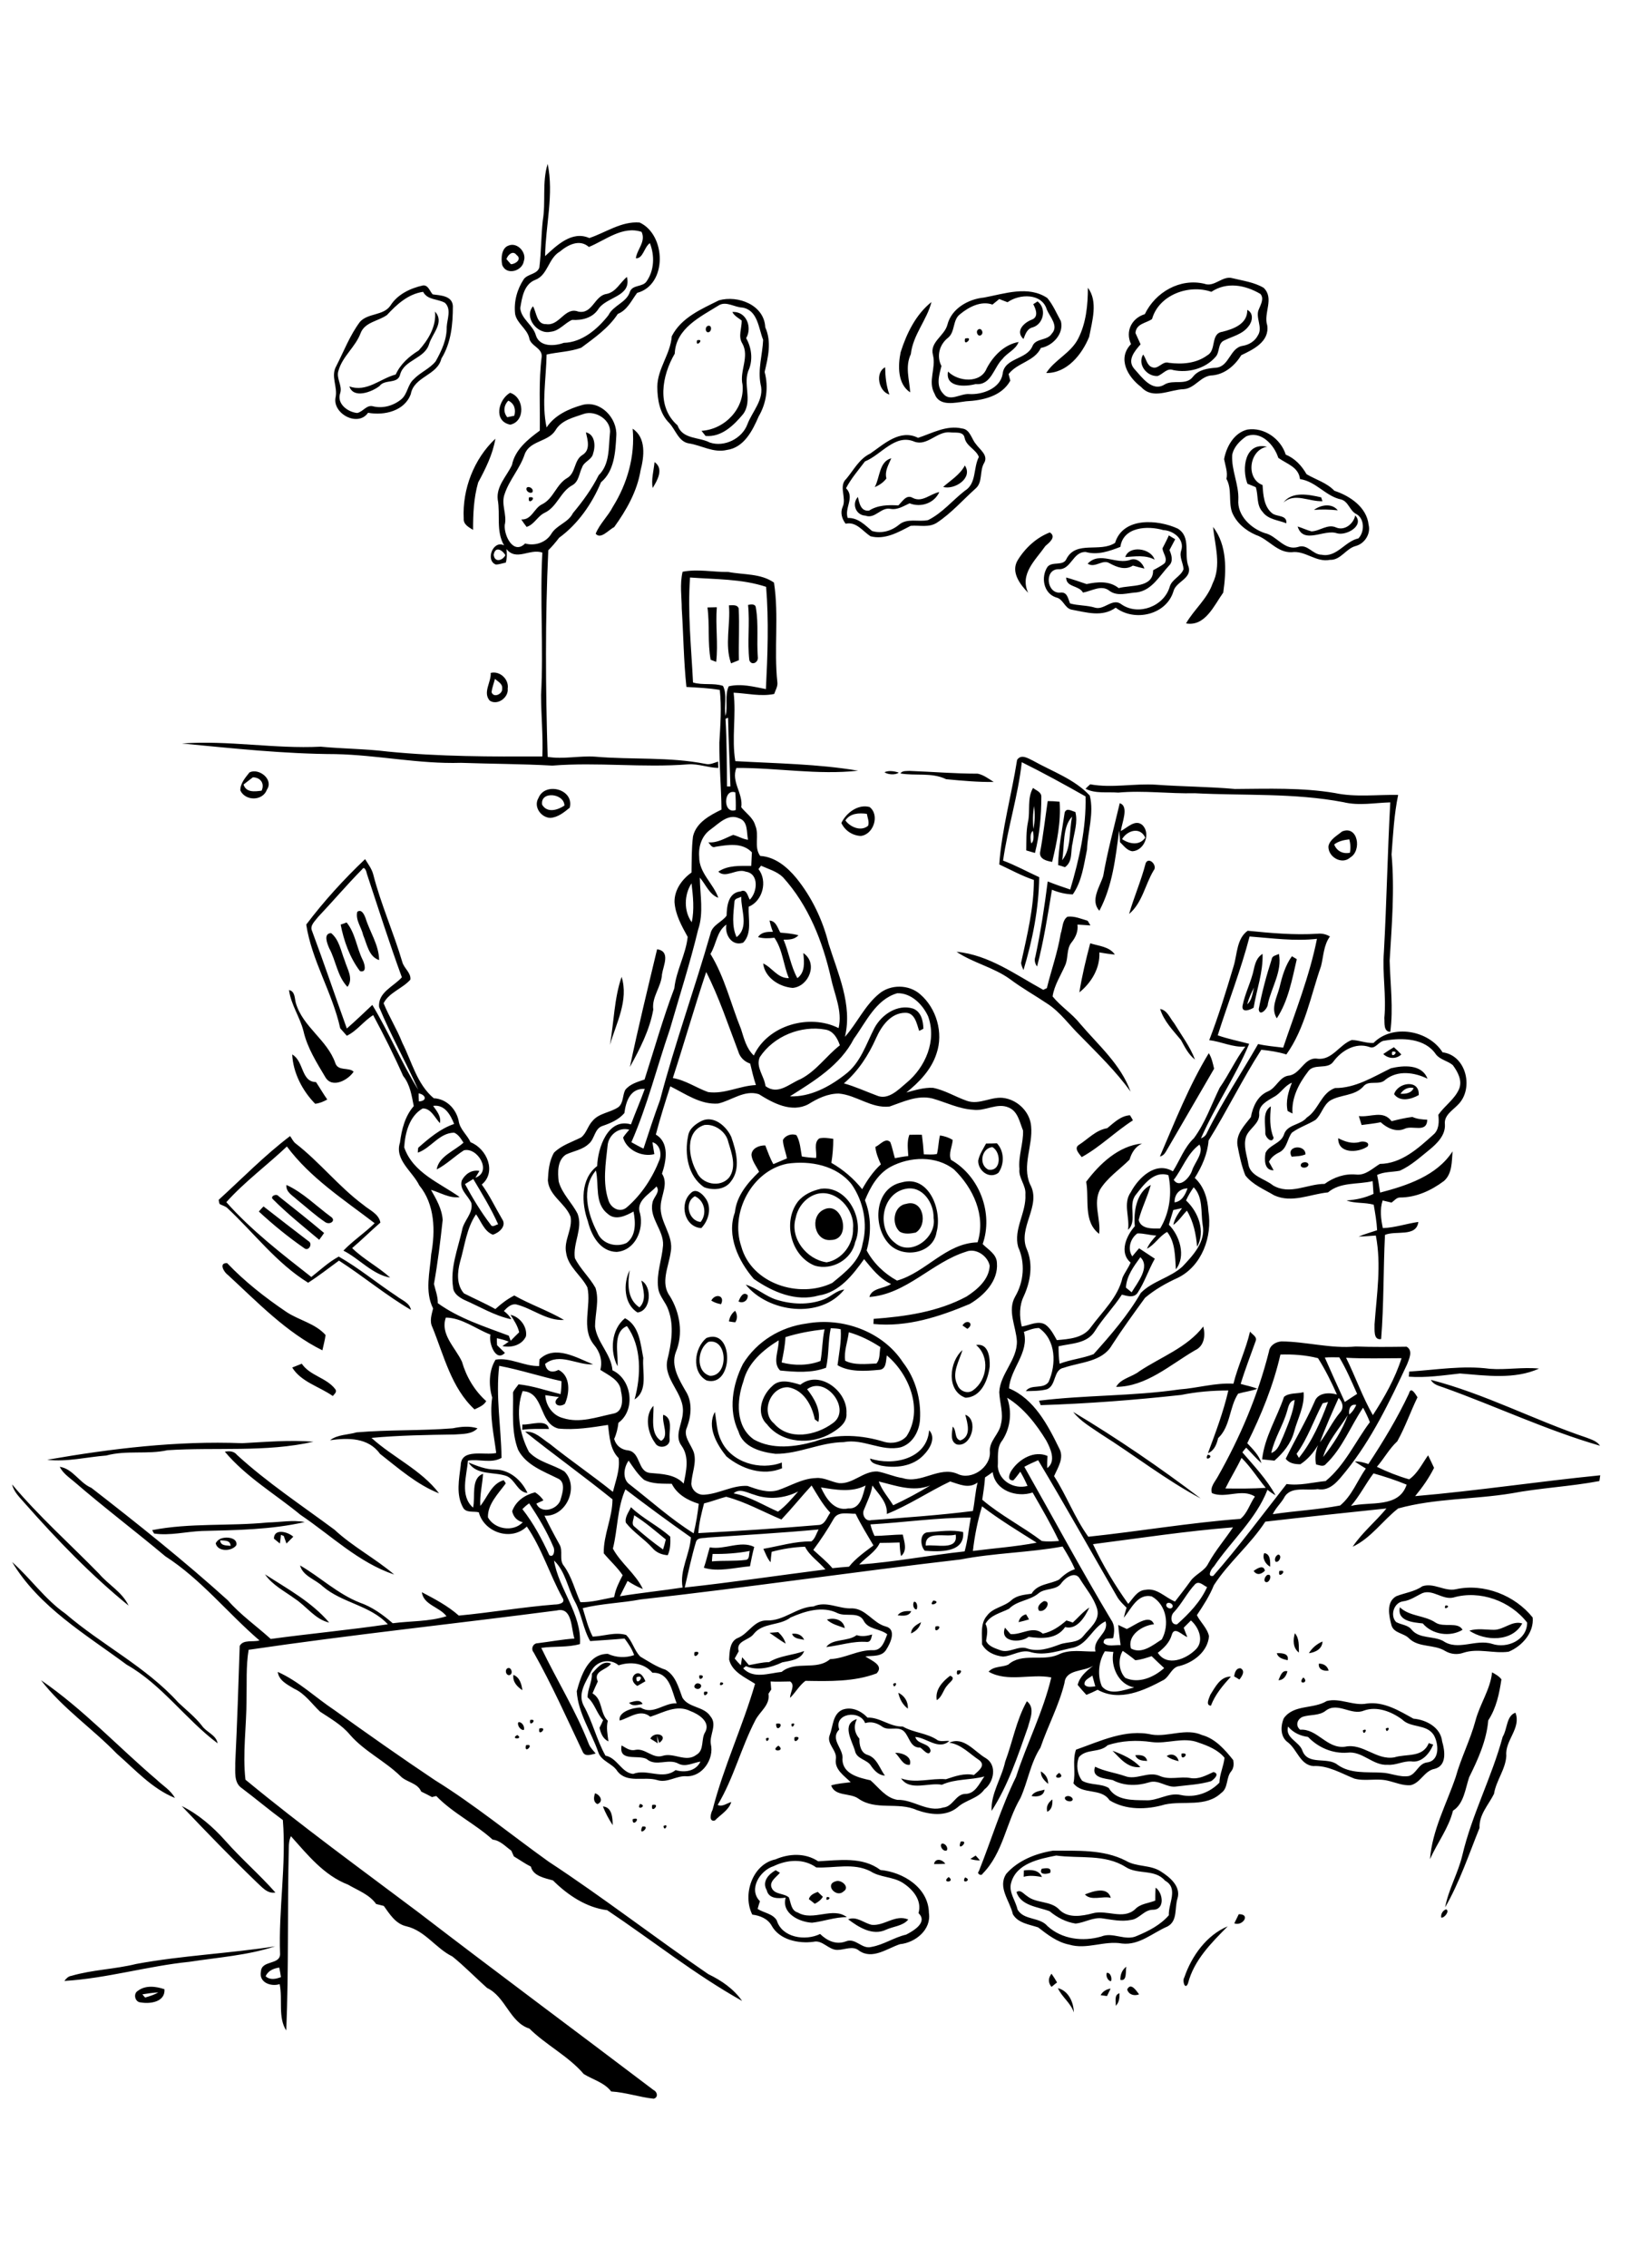 <?xml version="1.0" encoding="utf-8"?>
<!-- Generator: Adobe Illustrator 21.0.2, SVG Export Plug-In . SVG Version: 6.00 Build 0)  -->
<svg version="1.2" baseProfile="tiny" id="Layer_1" xmlns="http://www.w3.org/2000/svg" xmlns:xlink="http://www.w3.org/1999/xlink"
	 x="0px" y="0px" viewBox="0 0 767 1067" overflow="scroll" xml:space="preserve">
<path d="M525,943.7c0.2-2-0.9-5.2,1.8-5.9C526.8,939.9,526.7,942.1,525,943.7 M517.9,938.7c1-1.8,2.7-2.8,4.7-3.1
	c-0.6,1.2-1.1,2.3-1.7,3.5C520.1,939,518.6,938.8,517.9,938.7 M497.8,935.4c5,1.2,7.4,6.7,7.5,11.4
	C503.8,942.3,499.7,939.6,497.8,935.4 M530.4,936c1.7-3.5,4.3,0.6,5.6,2.3C533.8,939.2,531.1,938.5,530.4,936 M67,938.3
	c0.3,0.4,1,1.2,1.3,1.5c2.1-0.6,4.3-1.3,6.2-2.4C72,937.5,69.5,937.9,67,938.3 M64.8,936.7c3.6-2.8,8.5-2.2,12.6-0.8
	c0.4,6-6.7,7-11.2,6.2C63.5,942,62.6,938,64.8,936.7 M494.8,934.8c-1.7-2-1.6-4.2,0-6.2c0.9,1.3,1.8,2.7,2.6,4.1
	C496.7,933.2,495.4,934.3,494.8,934.8 M520.8,928.2c1.7-0.3,2.6,2.5,2,3.9C521.3,932.1,520.2,929.5,520.8,928.2 M527.2,931.5
	c-0.1-2.4,0.8-4.8,2.8-6.2C529.5,927.3,530.5,932.3,527.2,931.5 M64.1,924c21.6-4,43.7-4.9,65.4-8.3c-13,4.3-26.9,5.2-40.4,7.3
	c-19.7,2-38.9,7.8-58.8,9c0.8-1.1,1.8-2.2,3.3-2.4C43.5,926.7,54,926.5,64.1,924 M557.3,930.3c3.4-10,10.5-19.9,20.4-24
	c-7.7,7.8-15.9,15.9-18.7,26.9C557.6,936.5,556.2,931.9,557.3,930.3 M399.1,903c4-1.6,7.4,1.8,11.1,2.6c6,0.6,11.1-5.1,17.2-2.5
	c-2.6,3.1-7,3.2-10.5,4.8C410.6,910.9,404,906.7,399.1,903 M582.9,900.6c5.8-0.1,1.8,5.8-2.1,4.3
	C581.5,903.5,582.2,902.1,582.9,900.6 M680.5,898.3c1.8,0.8-0.9,4.2-2.3,3.9C677.8,900.6,679,898.7,680.5,898.3 M389.1,892.5
	C392.5,892.5,387.7,895.5,389.1,892.5 M510.5,891.3c3.8-1.5,10.6-3.9,12.2,1.6C518.8,891.9,513.4,894.5,510.5,891.3 M380.6,893.5
	c0.6-2,2.4-2.7,4.2-3.4c0.8,0.8,1.6,1.5,2.4,2.3c-0.9,1.5-2.2,2.5-3.8,3.3C382.7,895.1,381.3,894,380.6,893.5 M543.8,888.1
	c3.5,2.5,4.5,10.4-1.3,10.4c-4.2,0-6.4,4.4-10.4,4.8c-4.4,0.9-8.8-0.1-13.1-0.7c-4.5-0.8-8.5,2-12.9,2.4c-4.6-0.7-8.7-2.9-12.2-5.8
	c-5.5-2.1-13.5-2.5-15.6-9c1.9-1.4,3.4,0.9,4.9,1.8c4.5,3.7,11.4,2.1,15.4,6.6c4.1,4,10.5,2.9,15.5,1.6c6.6-1.9,14.3,3.2,20-1.9
	c2.5-2.7,6.3-2.8,9.5-4.1C543.6,892.1,543.6,890.1,543.8,888.1 M393.3,885.1c2.5-1,6.9,2.8,3.6,4.8
	C393.5,893.1,387.8,886.6,393.3,885.1 M454.1,883.3C457.9,884.5,452,886.9,454.1,883.3 M446.4,883.1
	C449.9,885.7,442.5,886.1,446.4,883.1 M481.8,880c3.3-0.4,7-0.4,8.5,3.1c-2.9-0.5-5.8-0.9-8.6-0.1
	C481.7,882.3,481.8,880.8,481.8,880 M360.8,889.3c-2.4-4,0.9-7.6,4.2-9.4c0.5,0.3,1.5,0.9,2,1.2c-1.7,2.1-5.5,4.3-3.7,7.5
	c1.6,2.8,5.6,2.1,7.9,4.1c1,2.5,1,6.2,4.2,7.1c7.2,4.3,16.5-2.9,23.1,2.2c-5.6-0.1-10.9,2-16.4,2.6c-6-0.3-14.5-4.4-12.4-11.8
	C366.3,893.3,361.7,893.4,360.8,889.3 M490.2,879.2c1.7-0.2,4.8-0.9,4,1.9C492.5,881.9,488.6,882.1,490.2,879.2 M439.5,877
	c0.6-3.1,4.1-2.1,5.3-0.1C443.1,877,441.3,877,439.5,877 M456.6,874.6c0.6-0.4,1.9-1.2,2.5-1.6c0.7,0.8,1.4,1.5,2,2.3
	C459.6,875.3,458.1,875.1,456.6,874.6 M364,878c-6.4,2-12,10.9-6.4,16.5c-0.4,1.2-0.8,2.4-1.1,3.6c2.9,1.9,7.1,2.2,9,5.4
	c2.5,8.2,13.5,9.8,20.4,6.4c3.3,3.2,7.5,5.2,12.1,3.5c4.6-1.9,7.5,3.8,12,2.6c5.8-1,10.7-4.5,16.4-5.8c3.5-1.8,10.3-5.8,5.8-10.1
	c1.8-6.2-2.9-11.5-7.8-14.5c-4.6-2.7-10.3-2.3-14.8-5.2c-8-4.1-17-1.4-25.5-1.8C378.1,874.3,370.4,874.9,364,878 M364.9,874.8
	c6.5-2.8,14-3.1,20.1,0.9c9.8-0.5,20.8-2.3,29.3,4.1c10.7,1,22.6,8.3,22.8,20.2c1.2,7.9-6.4,14-13.6,14.7c-6.1,2-12.9,7.4-19.2,3.1
	c-3-2.6-6.8-0.4-10.2-0.4c-4.2,0.1-7.1-4.9-11.4-3.8c-7,0.9-15.9-0.9-19.6-7.6c-1.8-3.3-5.6-4.8-9.1-5.2
	C349.3,891.6,353.9,877.1,364.9,874.8 M475.8,885.8c-1.3,4.4,2.1,8.4,3,12.6c3,5.2,10.4,3.4,14.1,7.8c6.8,6.2,16.6,7.4,25.3,4.9
	c5.5-2.3,11.3,2.3,16.8-0.3c5.5-2.3,11-5.1,15-9.7c-0.3-5.5,4.7-12.7-1.8-16.3c-4.8-5.6-12.8-2.7-18.5-6.4
	c-9.8-6.2-21.8-3.9-32.7-5.4C488.9,874.6,478.3,876.7,475.8,885.8 M495.5,870.7c11.4,0.1,23.6-0.7,34.2,4.7
	c5.1,3.1,11.7,1.8,16.7,5.2c4.1,2.6,9.3,6.9,7.7,12.5c-1.5,4.5,0.2,10.7-4.8,13.3c-7,3-13.2,8.9-21.3,8c-8.4-1.5-16.6,3-24.9,0.5
	c-5.6-1.1-10.2-4.7-14.6-8.1c-4.2-1.4-9.5-2-11.9-6.2c-1.4-6.3-7.3-12.6-3.1-19C479,875.3,487.4,872,495.5,870.7 M443,867.5
	c1.5-0.7,3.4,1.7,2.5,3.1C443.9,871.3,442.1,868.8,443,867.5 M452.1,866.4C456.7,865.7,449.8,872,452.1,866.4 M312.2,859.1
	C315.2,857.5,312.5,862.4,312.2,859.1 M302.2,859.4C306.9,858.6,299.9,864.9,302.2,859.4 M297.7,855.9
	C302.4,854.3,297.4,860.3,297.7,855.9 M283.7,849.9c4.3,0.3,4.6,5.4,4.6,8.8C286.5,855.9,284.9,853,283.7,849.9 M85.5,849.7
	c7.8,3.8,14.7,9.8,20.5,16.3c7.5,8.5,16.1,15.9,23.6,24.4c-3.9,0.7-6.4-2.7-9-5C108.6,873.8,97,861.8,85.5,849.7 M306.9,849.2
	C311.4,848.2,305.9,854,306.9,849.2 M301.2,848.7C305,849.7,299,852.2,301.2,848.7 M492.8,852.4c-0.7-2.5,0.5-4.4,2.4-5.8
	C495.3,848.8,495.1,851.3,492.8,852.4 M501.2,845.5c1.1-1,3.2-0.4,3.6,1C504.6,848.4,500.3,847.3,501.2,845.5 M280,843.7
	c2.4,0.7,4.2,3.9,1.1,5.1C279,847.7,279.4,845.5,280,843.7 M485.4,845c1.2-2.3,3.9-2.3,6.1-3C491.2,845.1,487.9,845.5,485.4,845
	 M498.4,834.1C502.2,837,493.7,837.3,498.4,834.1 M489.8,833.4c2.1,1.3,3.5,3.3,3.4,5.9C491.4,837.7,489.6,835.9,489.8,833.4
	 M523.6,837.5c-3.4-0.8-10.3-0.9-8.3-6.3c4.4,2.2,9.4,2.8,14,4.4c5.4,2.1,10.9-2.4,16.3-0.1c4.6,2.1,9.6,0.2,14.4,1
	c4,0.8,7.5-1.2,11-2.8c3.1,0.8,0.4,3.3-1.1,4.3c-5.3,1.6-10.8,1.8-16.3,2.5c-4.5,0.8-8.5-3.5-13-1.9
	C535,840.3,528.9,840.3,523.6,837.5 M534.2,825.8c2.3-0.2,5-0.1,5.6,2.7C537.5,828.4,535.1,828.2,534.2,825.8 M556,825
	C560.7,824.3,555.3,829.5,556,825 M549,826.2c2.3-1.6,5.1-0.3,5.6,2.4C552.6,828.1,550.6,827.5,549,826.2 M421.2,824.7
	c3.1-0.2,8.2,1.7,6.9,5.6C424.8,830.8,423.4,826.5,421.2,824.7 M523.5,823.7c4.6,1.7,9.8,4,13.1,7.7
	C530.7,832,527.2,827.4,523.5,823.7 M372.3,822.3C372.9,822.8,372.9,822.8,372.3,822.3 M366.3,821.3
	C370.2,824.3,361.6,824.3,366.3,821.3 M247.5,821.1C252,820,246.4,825.9,247.5,821.1 M360.4,817.9
	C363.4,816.4,360.5,821.2,360.4,817.9 M373.9,817.3C378.5,816.3,372.9,821.9,373.9,817.3 M301.2,817.2
	C301.8,817.8,301.8,817.8,301.2,817.2 M306,818c2-3.9,9.1-1.5,4.2,2c-0.3-0.9-0.9-2.6-1.1-3.5c0.1,0.9,0.3,2.8,0.4,3.7
	C308.6,819.6,306.9,818.5,306,818 M243.4,816.3C246.8,818.4,239.6,818.4,243.4,816.3 M521.2,821.1c-3.8,3.7-10,1.5-13.5,5.6
	c-1.4,3.5-0.9,8,1.5,11.1c3.8,2.2,8.8,1.2,12.5,3.4c3.5,6,11.2,5.7,17.3,5.8c5.7,0.4,10.8-3.8,16.6-2.5c6.6,1.5,13.6-1,18.2-5.8
	c0.1-4,2-7.8,2.4-11.7c-3-3.7-7.7-5.6-12.1-7.1c-7.2-2.9-14.8,0.7-22.2-0.3C535,818.6,527.7,818.9,521.2,821.1 M506.3,823.2
	c11.4-4,23.4-9.9,35.7-7.1c7.8,1.2,16-3.2,23.6,0.2c6.3,1.7,10.8,6.9,14.7,11.8c0.3,1.7,0.3,3.7-0.9,5.2c-2.6,3-1.3,7.9-4.8,10.3
	c-7.2,6.8-17.8,3.5-26.5,5.4c-8.5,2.5-18.4,2.7-26-2c-3.9-6-12.7-2.4-17-8C506.3,833.8,504.5,828.4,506.3,823.2 M641.3,814.1
	C644.3,812.5,641.5,817.4,641.3,814.1 M652.1,813.2C655.1,811.7,652.2,816.5,652.1,813.2 M253.8,813.2
	C258.4,812.2,252.8,817.8,253.8,813.2 M372.4,811.1C375.4,809.7,372.3,814.5,372.4,811.1 M365.2,811
	C370.1,809.9,365.1,816.2,365.2,811 M243.9,810.3c1.7-0.4,3.2,2.2,2.6,3.6C245,814.2,243.2,811.7,243.9,810.3 M402.3,823.7
	c-1.4-4.8-6.5-12.6,0.9-14.9c-1.6,3.2-1.2,6.5,1.2,9.2c-0.1,2.8,0.6,6.6,3.7,7.6c4.5,1.3,5.8,6.4,8.3,9.8c-2.9-0.2-4.8-2.2-6.4-4.4
	C408.2,827.7,403.1,827.8,402.3,823.7 M249.5,809.2C253.5,808.5,248.6,813.2,249.5,809.2 M707.1,817.1c2.2-3.5,1.7-9.9,6-11.3
	c2.8,7.3-5,13-4.3,20.2c-0.3,6.4-4.8,11.7-5.8,18c-2.6,5.2-7.1,9.8-6.8,16c-5,12.4-9.4,25.6-16.2,37.4c1.6-8.5,6.1-16.1,8.1-24.5
	C692.6,853.7,702,836.1,707.1,817.1 M396.4,804.4c4.3-1.6,8.8,0.5,11.8,3.7c5.9-0.2,10.5,4.4,16.6,4.2c5.2,3,11.5,3,16.5,6.5
	c1.7,0.7,3.6,0.1,5.4,0.3c-5.1,4.5-10.7-1.6-16-1.9c1,3.7,6.5,2.6,7.2,6.5c-0.8,3.1-3.5-0.7-4.9-1.5c-4.7,0.2-5-5-7.6-7.6
	c-2.9-2.8-7.4,0.1-10.5-2.4c-2.3-1.6-5.1-2.4-7.8-1.5c-2.5-6.5-14.9-4.6-12.2,3c-4.6,4.8,2.3,9,1.5,14.1c0.2,6.9,7.8,8.6,13.2,9.8
	c3.9,3.4,7.2,8.3,12.7,9.2c7.5-0.2,14,6,21.6,3.6c4.5-0.4,5.8-6.3,10.3-6.4c4.7,0,6.6-4.9,9-8.2c-6.7,1.8-13.6,1-20,3.9
	c-6.2-1.2-15,3.2-19.2-3c7,2.5,14-0.2,21.1,0.4c4.3-1.4,8.6-3,13.2-2c1.9-1.8,5.7-4.3,2.6-6.9c-4.6-3-8.5-7.5-14.2-8.3
	c6.9-3.1,11.9,4.3,17.2,7.3c5.4,3.3,3.8,11.3-0.7,14.7c-3.1,4.4-8.8,4.9-12.6,8.4c-5.5,4.5-13,3.5-19.2,1.3
	c-8.8-4-19.3,0.4-27.5-5.4c-3.9-2.8-11-0.9-12.8-6.2c3-0.9,6.1-1.1,9.2-1.5c-3-3-7.6-5.9-7-10.7c0.8-4.4-4.7-7.3-2.8-11.7
	C392,812.2,391.8,806.4,396.4,804.4 M483.2,800.4c4,3.1,1.5,8.3,0.5,12.2c-4.8,13.6-9.3,27.3-17.1,39.4c-0.4-8.2,4.7-15.3,6.4-23.2
	C476.5,819.5,478.2,809.3,483.2,800.4 M623.9,804.8c-3.2,2.6-7.5,1.7-11.1,3c-2.5,1.2-3.3,4.2-1,6c8.1-0.6,12.5,9.1,21.1,8
	c8.5-1.8,14.7,6.5,23.2,5c5.8-1.8,13.4,0.3,16.2-6.7c0.5,0.2,1.5,0.5,2.1,0.7c-1.7,4.2-5.4,8.7-10.4,7.9c-3.8-0.2-7.2,1.9-11,1.6
	c-7,0.5-11.9-6.6-19-5.7c-7,0.5-13.7-2.4-18.5-7.4c-3.7-0.5-7-2-9.4-4.9c-1.5,5.6,5.4,7,6.8,11.5c2.7,6.9,11.7,2.6,16.5,6.5
	c6,4.3,13.6,3.3,20.6,3.7c4.4,0.1,8.5,2.3,12.9,1.6c3.6-1,4.5-5.8,8.5-6.4c6.3-0.7,5.6-9,3.2-13c-3.5-5.2-10.7-3.1-14.8-7.2
	c-5-3.7-11.8-6.4-18-4.2C635.9,807.3,629.5,800.6,623.9,804.8 M624.3,800.3c6.3-1.6,12.5,2.4,18.8,1.2c8.1-1.1,15.3,3.4,22,7.1
	c6,0.5,12.8,4.1,13.5,10.7c1.3,4.4,2.3,11.4-3.5,12.9c-4.9,0.9-6.6,6.6-11.3,7.7c-3.7,0.3-7.2-1.3-10.7-2.1
	c-5.2-1.3-10.7,0.4-15.8-1c-6.3-2.5-12.4-6.3-19.4-5.9c-6.1-0.6-7.5-7.7-11.8-11.1c-3.7-2.5-3.6-7.7-2-11.4
	C608.8,801.8,618,804.2,624.3,800.3 M296,801.1c2.1-0.5,5.1-1.9,6.4,0.6C300.2,802,297.7,803.1,296,801.1 M422.7,796.4
	c2.9,1.4,4.7,4.2,4.5,7.5C424.8,802.1,423.3,799.4,422.7,796.4 M331.3,796C335.3,795,330.6,800,331.3,796 M420.3,792.2
	C423.3,790.6,420.4,795.5,420.3,792.2 M327.1,792.6c0.9-1.4,3.8-0.2,2.5,1.4C328.6,795.4,325.7,794.2,327.1,792.6 M339.1,791.5
	C342.5,791.7,337.5,794.4,339.1,791.5 M19.3,790.5c19.7,13.5,36.2,31.3,54.4,46.8c2.9,2.8,6.6,4.9,8.6,8.6
	c-10.8-4.4-18.7-13.3-27.3-20.8C43.5,813.2,29.4,803.7,19.3,790.5 M613.3,789.2C616.5,792,610,792.8,613.3,789.2 M569.5,797.4
	c2.3-3.6,4.7-8.7,9.7-8.6c-3.8,4.2-7.4,8.4-9.4,13.7C567.1,802.3,569,798.9,569.5,797.4 M440.8,799.9c-0.9-4.9,2.7-8.8,6.3-11.5
	c3,1.2-0.3,3-1.3,4.5C443.8,795,443.4,798.3,440.8,799.9 M241.6,788c3,1.2,3.8,4.3,4.2,7.2C243.4,793.6,241.1,791.3,241.6,788
	 M329.1,788.2C333.1,787.8,328.4,792.2,329.1,788.2 M702.1,786.8c1.6,0.9,3.3,1.8,4.4,3.3c-1,6.7-2.4,13.5-6.2,19.3
	c-0.8,9.5-4.8,18.3-9,26.8c-1.8,5.4-2.5,12.5-7.6,15.7c-2,8.2-7.4,15.1-10.8,22.8c1-13.6,7.8-26,12.1-38.7c2.5-9,6.9-17.5,9.3-26.5
	C696.4,801.6,701.3,794.8,702.1,786.8 M299.5,789.1C299,794.3,304.4,787.4,299.5,789.1 M298.8,787.7c2.5-1.6,4.1,1.4,4.9,3.3
	c-1.3,0.7-2.5,1.5-3.8,2.2C297.8,792,296.7,789.5,298.8,787.7 M130.7,786.6c9.9,4.4,17.8,12.1,26.7,18
	c15.6,11.2,31.2,22.2,47.2,32.9c18.7,11.6,35.7,25.6,53.6,38.4c25.6,16.8,49.8,35.6,75.1,52.9c6.2,3,11.9,6.9,15.9,12.6
	c-22.3-12.5-42.3-28.5-63.5-42.7c-9.8-1.2-18.7-7.2-25.5-14c-3.8-1.1-9.3-2-10.4-6.5c-2.8-1.4-5.3-3.2-8-4.8
	c-0.4-0.9-0.8-1.8-1.2-2.7c-2.8-2-5.2-4.8-8.8-5.2C223.5,858,213,853,205.3,845c-0.6,0.1-1.3,0.3-2,0.5c-1.7-0.9-3.4-1.8-5.1-2.6
	c-1.8-4.2-6.9-4.3-9.8-7.3c-7.4-7.2-16.9-11.6-23.7-19.4c-3.8-4.6-9.1-7.6-14.1-10.9c-3.9-3.7-7.1-8.5-12.2-10.8
	C135.3,792.6,131.2,790.7,130.7,786.6 M601.6,790.5c0.8-1.8,1.6-4.9,4.2-4.2C605.3,788.4,604,790.5,601.6,790.5 M450.4,786
	C455,784.8,449.3,790.7,450.4,786 M580.7,788.7c0.3-1.7,0.9-4,3.1-3.8c2.3,1.3,0.6,3.8-0.6,5.3C582.6,789.8,581.3,789,580.7,788.7
	 M238.4,785.2c1.8-1.8,3.5,2.2,1.4,2.9C238.2,788.4,237.6,786.2,238.4,785.2 M620.6,782.7c2.3,0,4,1.1,4.6,3.3
	C622.9,786.3,620.2,785.5,620.6,782.7 M278.5,787.4c2.3-2.4,5.2-6.5,9-4.7c-1.8,3-8.6,3.3-6.2,8.4c-0.9,1.9-1.7,3.7-2.5,5.6
	c4.9,2.8,3.4,9.3,7.2,12.9c-0.8,3.2-0.1,6.5,0.3,9.7c-2.6-1.2-3.6-3.8-4.2-6.4c0.6-1.2,1.2-2.4,1.7-3.6c-3.1-3.2-3.9-7.8-7.3-10.7
	C276.4,794.8,278.7,791.3,278.5,787.4 M600.8,777.8c2.2-0.1,5.9,0,5.1,3.3C603.9,780.6,601.5,780.2,600.8,777.8 M326.8,777.3
	C331.4,776.2,325.8,781.9,326.8,777.3 M615.9,777.8c1.5-2.5,3.8-4.4,6.4-5.5C622.2,775.8,619,777.4,615.9,777.8 M609.3,768.4
	c2.2,2.5,1.8,6,1.9,9.1C608.3,775.3,608.4,771.5,609.3,768.4 M388.8,774.9c2.9-4.1,10.1-2.4,14.3-5.6c2.4,0.8,4.9,0.4,7.3-0.3
	c-0.4,1.4-0.5,3.6-2.5,3.5C401.3,772,395.2,774.2,388.8,774.9 M372.7,768.7c2.4-0.4,4.7,0.5,5.7,2.8
	C376.3,771,373.6,771.1,372.7,768.7 M362.1,768.2c1-0.1,3.1-0.2,4.1-0.3c1.6,1.5,2.9,3.2,3.5,5.4C367,771.7,364.6,769.9,362.1,768.2
	 M440.2,765.2C444.8,764.2,439.1,769.8,440.2,765.2 M703,766.8c4.7,0,8.5-4.5,13.3-3c-4.7,8.8-17.4,8.4-24.9,3.4
	C695.2,766,699.1,766.8,703,766.8 M428.7,768.5c0.1-2.8,2.6-4.1,4.7-5.3C432.8,765.7,431,767.5,428.7,768.5 M389.1,762
	c3.4-1.1,7.8,0,8.4,4C394.6,764.9,391.4,764.2,389.1,762 M479.3,763.2c0.4-1.9,1.6-3.2,3.5-3.7c0.4,0.6,1.1,1.8,1.4,2.4
	C482.6,762.4,481,762.8,479.3,763.2 M422.4,760c1.5-2.1,4.1-2.1,6.4-2C427.7,760.6,424.7,760.2,422.4,760 M658.7,756.2
	c4.7,4.4,11.6,3.7,16.8,7.2c3.8,2.5,10.6-0.6,12.7,3.4c-5.8,3.5-14.3,2.3-18.7-3C665,763.3,657.3,762.8,658.7,756.2 M504.8,763.4
	c2.6-2.4,4.8-5.1,7.8-7.1c-2,4.3-5.8,10.7-11.4,9.2c-4,5.8-11,5.5-17.2,4.6c-3.8,3-13.8,2.6-11.1-4.3c0.9,1,1.7,2,2.6,3
	c5.3,0.5,10.5-4.2,15.2-0.2c4.3-0.9,7.9-3.4,11.1-6.2C502.6,762.6,504.1,763.1,504.8,763.4 M680.2,755.3
	C683.5,755.4,678.7,758.2,680.2,755.3 M372,761c-5.2,4-13,2.3-17.3,7.7c-2.2,3.1-8.6,3.2-7.1,8.2c-0.6,1.1-1.3,2.3-1.9,3.4
	c0.9,1.1,1.9,2.2,2.9,3.2c0.2-1.3,0.4-2.6,0.6-3.8c1.1,1.2,2.1,2.4,3.2,3.7c3.2-0.5,6.3-1.4,9.5-1.4c5-3.1,11.1-3.2,16.5-5.2
	c-1.6,4.2-6.5,4.5-10.3,5.3c-5.2,2.5-11.8,4.1-17.1,1.8c-0.4,0.3-0.9,0.7-1.3,1c4.8,5.2,12.1,2.3,18.1,1.7c6.7-5.5,16.3-0.4,22.8-6
	c7.1-0.3,13.2-4.5,20.4-4.2c4.1,0,5.3-4.5,6.5-7.5c-3.4-2.7-8.8-2.2-11-6.2c-2.3-4.7-8.3-1.9-12.3-3.7
	C387.1,755.4,378.8,758,372,761 M382.8,755.8c6.1-2.8,12,1.3,18.2,0.9c6.5,0.2,9.8,6.9,15.7,8.5c5.3,1.3,2.4,7.7,0.4,10.8
	c-2,3.6-6.5,2.9-9.9,3.3c2.6,1.9,9,4.1,5.3,8c-10.6,4-22.3,3.7-33.5,3.5c-2.9,2.2-4.6,5.4-7.2,8c-0.1-2.5,2.6-6,0-7.7
	c-3.1,0-6.1,0.2-9.2,0c0.1,1.3,0.2,2.5,0.3,3.8c-0.3,0.5-1,1.5-1.3,2c0.9,5.3-4.1,8.3-6.2,12.5c-6.7,12.9-10.2,27.3-17.7,39.8
	c2.3,1,4.3-0.8,6.4-1.4c-1.1,3.8-5,5.9-7.7,8.7c-3,0.8-2-3.4-1.1-5c5.2-20.3,14.2-39.3,20-59.3c-4.6-3-10.8-5.5-12.2-11.4
	c0.2-3.7,0.2-8.8,4.4-10.3c4.8-2.1,7.5-8.3,13.3-8.1C368.9,762.7,374.9,756.1,382.8,755.8 M491.2,753.3c3.8-0.2,0.8,5.6-2.3,4.5
	C487.7,755.8,489.6,754.2,491.2,753.3 M439.2,753C443.8,753.6,436,756.8,439.2,753 M430.1,753.6c1.5-0.2,1.8,2.6,1.2,3.6
	C429.8,757.3,429.3,754.6,430.1,753.6 M669.4,749.5c-3,1.4-5.8,3.5-9.2,3.9c-4.3,0.6-6.2,6.6-3.3,9.7c2.4,1.4,5.6,1.3,7.4,3.7
	c3.7,4.3,10,2.8,14.7,5.2c7,4.9,15.3-1,23.1,1.4c7.1,2.4,16.5-1.8,16.5-10c-7.9-10.2-22.2-15.4-34.7-11.8
	C678.8,752.8,674.3,747.7,669.4,749.5 M669.3,746.3c5.4-1.8,10.5,2.6,15.8,1.4c13.2-2.9,27.8,2.9,36.1,13.3
	c0.7,7.1-5,13.5-11.3,16.1c-7.1,1-14.3-1.8-21.3,0.5c-2.8,1-5.9,0.7-8.5-0.8c-5.2-3.3-12.4-1.5-17-5.9c-2.4-2.6-7.1-2.4-8.3-6.1
	c-1.2-4.5-2.7-11,2.2-13.8C661,749.4,665.6,748.9,669.3,746.3 M124.7,740.7c10.5,6.8,22,13,30.2,22.7c-6.6-1.5-10.6-7.6-16.1-11.2
	C133.9,748.6,128.2,745.8,124.7,740.7 M596.3,741c2.5-0.9,1.4,3.6-0.5,3.4C594.2,743.9,595.3,741.6,596.3,741 M602,739.1
	C606.7,738.1,600.9,743.7,602,739.1 M589.9,739.1c1.5-1.1,4.7-3.2,5.3-0.1C593.6,740.6,591.5,741.4,589.9,739.1 M5.7,734.9
	c8.7,7.7,15.5,17.6,25.1,24.3c17.1,14.7,37.9,25,53.1,41.8c3.8,3.6,7.9,6.8,11.1,10.9c2.1,3.1,6.7,4.3,7.4,8.3
	c-15.1-11.3-26.2-27.6-42.8-37C40.3,768.9,18.4,756.1,5.7,734.9 M601.5,731.4c2,0.3,0.4,4.1-1.3,3.3
	C599.5,733.6,600.3,731.8,601.5,731.4 M594.9,730.7c3,0.4,2.8,4.1,2.8,6.4C595.5,736,593.8,733,594.9,730.7 M335.3,731.1
	c-0.1,0.9-0.3,2.6-0.3,3.5c5.3-0.5,10.7,0,15.9-0.7c2-0.2,1.4-2.9,1.9-4.2C347,730.8,341.1,731.2,335.3,731.1 M334,728
	c6.9,1.3,14.5-3.4,20.9-0.2c-0.8,3-1.4,6-2,9.1c-7.1,0.6-14.9,2.8-21.7,0.7C332.3,734.5,333,731.2,334,728 M103.6,724.7
	c0.2,2.7,2.9,2.3,4.9,2.6C108.4,724.5,105.6,724.9,103.6,724.7 M105.5,723.5c2.2-0.4,6.4,0.4,5.7,3.5c-2.1,3-8.8,3.2-9.7-0.9
	C102.3,724.5,103.8,723.7,105.5,723.5 M128.9,723.9c0-5,6.7-3.2,9.1-0.9c-0.8,0.8-2.4,2.4-3.2,3.2c-0.4-1.2-0.9-2.4-1.3-3.6
	c-0.3-0.1-1-0.3-1.3-0.5c-0.1,1.4-0.3,2.7-0.5,4.1C131,725.6,129.6,724.5,128.9,723.9 M435.6,727.2c4.6-0.8,15.4,2.6,14.1-5.2
	C445,723.4,435.2,719.8,435.6,727.2 M436.9,720.9c5.4-0.4,11-1.3,16.3-0.1c0.9,9.9-11.3,9.3-18,8.8
	C433,727.6,432.5,720.9,436.9,720.9 M126,716.3c5.8-0.1,11.7-1.3,17.4-0.2c-15.8,3.6-32.2,3.8-48.4,4.2c-7.5,0.3-15,2.3-22.5,1.2
	c-0.2-0.4-0.7-1.2-0.9-1.6C89.5,716.4,107.8,718.1,126,716.3 M298.4,712.9c-0.1,1.8-1.6,4.1,0.2,5.4c4.3,3.8,8.7,7.4,13.4,10.7
	c0.5-1.5,0.9-3.1,1.3-4.7C308.5,720.4,303.7,716.2,298.4,712.9 M294.5,716.4c-0.6-2.6,1.4-5,2.4-7.3c5.6,5.4,12.7,8.7,18.5,13.9
	c0.1,2.9,0.1,5.9-1.2,8.7c-2.9-0.2-5.5-1.3-7.3-3.5C303,723.9,298,720.9,294.5,716.4 M5.7,698.4c12.6,15,27.2,28,40.9,42
	c4.4,5.2,10.9,8.6,13.9,15c-17.6-14.3-33.7-31-48.8-48.1C9.4,704.6,6.5,702,5.7,698.4 M220.5,688.1c4,1.6,8.1,3.3,12.6,3.3
	c6.8,0.1,12.4,5.1,15.1,11c-4.6-0.3-5.7-6.1-9.7-7.9C232.6,692.3,224.3,694.3,220.5,688.1 M568.3,684.4
	C572,685,566.2,688.2,568.3,684.4 M105.8,683c2.1-0.4,4.3-0.3,5.7,1.5c14.2,13,30.4,23.7,45.9,35.2c8.6,8,19.2,13.5,28.1,21.1
	c-16.7-5.6-29.7-18.4-44.1-28.1C129.5,702.9,115.9,695,105.8,683 M114,679c11.2-0.6,22.4-1.6,33.5-0.7c-22.4,5.1-45.9,2.5-68.7,4
	c-9.5,2.1-19.3-0.1-28.8,2.5c-9.2,0.7-18.5,3.1-27.8,2C52.5,681.5,83.3,677.8,114,679 M437.2,672.9c3.4,3.6,0.3,8.8-2.6,11.7
	c-5.1,5.4-13.3,6.3-20.2,4.9c-1.9-0.6-4.6-0.9-5-3.3C420.2,689.8,436.2,686.5,437.2,672.9 M213,672c3.9-0.8,7.9-1.2,11.7,0
	c-2.8,2.9-7,2.6-10.7,2.9c-13.1,0.2-26.2,0.4-39.2,1.6c10.1,9.2,23.5,15.1,31.8,26.1c-10.4-4.1-19.1-11.8-27.8-18.6
	c-5.5-7.7-15.1-7.6-23.5-6.4c3.5-2.7,8.4-2.5,12.5-3.7C182.9,672.6,198,673.2,213,672 M245.8,670.2c3.9,0.3,11.5-2.9,12.5,2.1
	c-4.2,0-8.4-0.2-12.6,0.4C245.8,672,245.8,670.8,245.8,670.2 M454.2,665.6c6.4,2.2,3,15.4-3.9,14c-3.4-1.3-2.3-5.7-2-8.4
	c2,1.8,0.6,5.7,3.6,6.5C457.2,675.8,455.3,669.6,454.2,665.6 M505,664.3c20.7,12.4,40.9,26.2,60,40.7c-16.4-8.7-31.1-20.3-46.8-30.2
	C513.6,671.6,508.5,668.8,505,664.3 M341.8,685.2c-4.5-5.6-9.3-13.9-5.4-20.9c0.8,4.5,0.8,9.2,2.9,13.4
	c4.7,10.4,18.4,14.3,28.6,10.4c0,0.7,0,2,0.1,2.7C359,694.6,348.9,691.1,341.8,685.2 M308.2,678.8c-3.5-4.7-5-12.9-0.7-17.4
	c0.2,5.4-1.7,13.2,3.6,16.5c4-2.2,0.2-8.4,1-12.3c4.8,1.7,2.6,7.6,3,11.4C315.5,680.9,309.8,682,308.2,678.8 M605.7,663.7
	c-1.9,6.9-6,12.9-7.5,19.9c3.4-1.2,4.2-5,5.6-7.8c2.2-5.5,4.7-11.1,5.4-17.1C606.8,659.1,606.3,661.6,605.7,663.7 M604.2,657.2
	c2.3-2,6.2-1.4,9.2-2.2c0.6,6.6-2.9,12.6-4.5,18.8c-1.5,5.4-5.1,9.8-9.2,13.4c-1.9-0.2-3.9-0.4-5.8-0.6
	C595,676.2,600.9,667,604.2,657.2 M673.3,649.2c25.3,6.5,48.6,18.9,73.3,27.2c2.3,0.9,4.8,1.6,6.3,3.8c-25.2-7.3-49-18.6-73.6-27.4
	C677.1,652,674.5,651.5,673.3,649.2 M379.8,653.6c3.4,4.4,6.5,9.6,5.3,15.4c-0.4-0.3-1.3-0.9-1.7-1.2c-1.3-6.6-5.2-13.8-12.4-15.1
	c-8.3-0.6-13.3,11.7-6.8,17c7,8.2,19.7,5.7,27.5,0C401.1,663.4,388.7,647,379.8,653.6 M376.6,651.5c9-7.2,22.4,3.1,21.7,13.5
	c0.4,4.4-3.7,7.2-7,9.2c-9.4,5.7-23.4,5-30.4-4.1c-5.4-5.1-2.4-13.6,2.4-17.9C366.8,648.5,372.3,650.2,376.6,651.5 M663.1,645.3
	c12.6-0.8,25.3-3,37.9-1.3c7.7,0.6,15.5-0.9,23.2-0.1c-11.5,5.2-24.9,3.3-37.2,2.3c-8,0.9-16,2.1-24.1,1.5
	C663,647,663.1,645.9,663.1,645.3 M137.5,643.4c1.5-0.6,3-1.2,4.5-1.8c3.9,5.7,11.5,6.5,15.7,11.9c1.1,1.3-0.3,2.3-1.1,3.3
	C150.2,652.3,141.7,650.2,137.5,643.4 M459.3,632.8c5.9-1,6.6,6,6.4,10.2c-0.8,6.3-4,14.4-11.4,14.6c-9.1-3.2-7.7-17-1.4-22.4
	c-1.6,5.2-5.2,10.9-2.4,16.3c1,3,4.9,4.6,7.5,2.5C464.6,649.2,465.9,638.3,459.3,632.8 M333.4,631.3c-5.3,3.2-6.2,14.1,0.7,16
	C343,647.5,342.5,629.5,333.4,631.3 M332.4,629.5c13.1-5,12.9,23.4,0.1,20C325.2,645.5,326.7,634.2,332.4,629.5 M588.2,626.5
	c1,1.3,3.4,2.4,2.7,4.3c-2.4,6.8-5,13.4-7.1,20.3c2.6,0.8,5.3,1.2,7.8,2.3c-2.9,1.1-6,1.4-9,2.3c-4.2,6.4-3.6,15.5-9.4,20.9
	c-0.7,2.9-1.8,5.9-4.8,7.1c3.6-9.7,7.3-19.5,9.6-29.5c-7.4,0-14.9,0.6-22.2,2.1c-22,2.4-44,4.1-66.1,4.8c-0.2-0.5-0.6-1.6-0.8-2.1
	c21.9-2.7,44.2-2.1,66.1-5.3c8.5-0.6,16.8-3.2,25.4-2.7C582.5,642.6,586.3,634.8,588.2,626.5 M536.2,645.1c10.1-6.7,22.4-11.1,30-21
	c1.1,4.2,0.5,9.2-3.9,11.2c-11.7,6.8-22.9,17.1-37.1,17.2C527.4,648.5,532.7,647.9,536.2,645.1 M452.9,623.6c2-3.4,5.9-0.8,2.3,1.6
	C454.6,624.8,453.5,624,452.9,623.6 M399.4,626.8c-0.5,4.4-2.4,9.1-1.7,13.4c4.2,2.2,9.9,1.5,14.7,1.3c1.9-2.1,1.3-5.2,1.9-7.7
	C409.7,630.8,404.7,628.3,399.4,626.8 M390.9,624.9c-1.3,6.1-0.8,12.6-2.2,18.6c-6.9,2.6-14.5,2-21.6,1.3c-3.8-3.7-0.5-9.6-0.7-14.2
	c-7.3,4.5-14.5,10.6-16.6,19.3c-3.2,9-3.8,21.3,5,27.4c8.7,4.8,19.3,3.5,28.5,0.9c10.6-3.9,22.3-3.1,32.9,0.2
	c3.5,1,7.9,0.2,10.4-2.7c8-12.4,1.2-29.2-9.3-38c-0.5,2.6-0.1,6.7-3.8,6.8c-6.3,0.6-13.9,1.1-19.4-2.2c0.7-5.6,1.9-11.2,1.5-16.9
	C394.1,625,392.5,625,390.9,624.9 M369.6,629.1c-0.2,4-1,8-1.8,11.9c5.8,1.6,12.8,1.5,18.3-0.7c0.9-4.8,0.8-10,1.9-14.9
	C381.8,626.1,375.6,627.2,369.6,629.1 M379.5,622.7c16.9-3.1,35.9,3.7,45.4,18.3c5.9,7.6,8.6,17.4,8,27c-0.4,5.5-3.5,11.2-9,12.9
	c-9.1,2.2-17.7-4.2-26.9-2.4c-11,0.1-21.1,5.6-32.1,5.5c-6.8-0.8-15.3-3.1-17.4-10.5c-4.9-10.1-2.8-22.1,2.1-31.8
	C356.1,631.1,367.3,624.3,379.5,622.7 M290.6,642.8c-3.7-7-3-17.4,3.5-22.6c6.8,3.5,7.3,12.1,8.6,18.7c-0.6,6.5,2.4,15.3-4.1,19.5
	c3.1-11.2,3.4-25-3.6-34.5C288.1,626.8,291,636.8,290.6,642.8 M343,621.7c0.3-2,1.3-3.8,2.9-5c1.1,1.7,1.2,3.7,0.1,5.4
	C345.2,622.1,343.7,621.8,343,621.7 M334.7,611.9c1.8-3.5,6.6-2.5,4.6,1.7C337.6,613.3,336.1,612.8,334.7,611.9 M347.5,612.3
	c0.7-1.7,2.1-4.9,4.3-3C352.2,611.7,349.7,613.5,347.5,612.3 M350.9,604.4c5.2,1.5,9.3,5.5,14.5,7.1c7.1,2.2,15,2.6,22.1-0.1
	c3.4-1.2,6-4.3,9.8-4.7C386,620.8,361.5,617.5,350.9,604.4 M300,617.5c-6.5-3.9-6.8-13.7-3.7-19.9c-1,6.1-1.3,13.6,4.6,17.5
	c3.5-3.4,1.8-8.5,0.9-12.6C306.9,605.1,306.5,616.7,300,617.5 M107.2,599.8c-1.9-1.3-4.4-5.8-0.3-5.5c8.3,8.7,17.9,16.2,27.8,22.9
	c6,4,13.6,5.4,18.5,10.9c-0.3,2.4-1,4.8-1.5,7.2C134.7,626.9,121.1,612.6,107.2,599.8 M387.4,569.2c9.1-4.8,13.7,14.1,3.6,14.2
	C383.3,584.2,380.9,572.5,387.4,569.2 M121.8,570c0.7-0.8,1.4-1.6,2.2-2.4c7,5.5,14.1,10.9,21.1,16.3c2.3,1.2,0.1,5.1-2,3.3
	C135.6,582,128.5,576.2,121.8,570 M426.4,566.4c8.1-2.4,10.4,9.9,4.5,13.5c-2.4,0.5-5.3,0.9-7.5-0.4
	C419.3,575.9,420.4,567.3,426.4,566.4 M128.5,564.3c-1.7-1.4,1.6-3,2.6-1.5c7.2,5.7,14.4,11.4,21.4,17.3c-0.7,1.1-1.5,2.1-2.3,3.2
	C142.8,577.1,135.3,571.1,128.5,564.3 M329.7,574.9c3.1-3.9,1.9-10-2.7-12.1C321.7,565.7,324.1,574.5,329.7,574.9 M325.2,561.2
	c2.2-2.2,5.1,0.3,6.5,2.2c3.5,4.3,1.9,10.7-1.7,14.4C321.9,577.3,319.5,566.1,325.2,561.2 M384.5,561.7c-5.2,1.4-9.1,6.1-10.1,11.4
	c-2.8,9.5,5.2,19.5,14.6,20.8c7.3-1.3,12.7-8.6,12.4-16C402.3,569.1,393.6,559.4,384.5,561.7 M386.3,559.3
	c12.5-1.6,20.7,14.5,16.1,25.1c-1.7,8.3-10.9,13.4-18.9,11.1c-11.3-4.4-15.3-20.5-8.1-30.1C378.1,562,382.2,560.2,386.3,559.3
	 M134.8,557.5c7.7,3.5,14,9.9,20.8,14.9c2.7,1.7-0.1,4-2.4,2.7c-4.8-3.2-9.1-7.2-13.6-10.8C137.6,562.4,134.4,560.8,134.8,557.5
	 M426.3,559.3c-11.5,2.1-14.1,18.8-5.1,25.5c7.6,6.5,19.7-2.7,18.1-11.8C439.5,566,434.1,557.8,426.3,559.3 M424.3,556.3
	c12.9-3.7,19.2,13.3,16.4,23.4c-1.6,10.4-16.2,12.6-22.6,5.3C410.5,576.7,411.5,558.9,424.3,556.3 M612.3,547.5
	c0.8-0.9,3.1-1.1,3.4,0.4C615.5,550,611,549.8,612.3,547.5 M607.8,544.2c-2.9-5.2,6.5-6,6.5-1.1C612.3,544,610,544,607.8,544.2
	 M511.1,556c6.3-8.4,15.2-16.9,26.3-18c-3.2,1.5-4.9,4.3-5.9,7.6c-4.6,4.6-10.4,8.4-13.9,14.1c-3.4,6.6,0.5,13.8-0.4,20.8
	C509.6,574.7,512.6,564.1,511.1,556 M465.1,550.3c6.1,1,6.1-8.2,1.9-10.6C461.8,540.1,460.4,548.1,465.1,550.3 M464,538
	c1.7,0,3.4,0,5.1-0.1c3.5,3.7,3.6,9.8,0.7,13.9c-4.3,3.2-9.7-1.1-9.5-5.8C460.9,543.1,462.6,540.6,464,538 M629.7,535.5
	c3.1,1.6,6.5,2.8,10.1,1.8c1.5-0.6,5.1,0,3.7,2.1C639,542.5,629.5,542.9,629.7,535.5 M102.9,564.5c11.1-10.1,21.6-20.9,33.6-30
	c0.8,1.1,1.4,2.5,2.5,3.4c11.4,8.8,20.4,20.4,32,29c2.9,2.5,7.2,4.1,8,8.3c-4.5,3.9-8.7,8.1-13.3,12c5.4,5.3,12.3,8.8,17.9,13.9
	c-8.4-1.5-14.5-8.9-22-12.7c4.5-4.7,10-8.3,14.7-12.9c-14.5-11.1-30.3-21.3-41.3-36.1c-9.4,8.9-19.9,16.6-28.5,26.2
	c11.8,13.3,26.1,24.3,40,35.2c4.2-3.3,8.1-7,12.9-9.6c9.5,5.4,18,12.5,27.1,18.5c2.5,2,6.2,3.1,6.9,6.6
	c-11.8-6.9-22.4-15.8-33.9-23.2c-4.8,3.5-9.5,7.2-14.5,10.4c-14.9-9.2-25.5-23.5-38.2-35.3c-1-0.8-2.3-1.1-3.4-1.7
	C103.1,566.1,103,565,102.9,564.5 M370.4,547.5c-16.5,3.3-27,23-21.6,38.9c4.8,17.6,27.3,24.7,42.8,17.2c6-4.9,13.1-10.3,14.3-18.5
	c2.5-9.4,0.4-19.8-5.1-27.8C393.8,548.3,381.2,545.9,370.4,547.5 M419,549c-6,3.3-9.5,9.6-12,15.7c3,7.5,3,16,0.8,23.6
	c3.2,6,8.3,10.9,14.3,14.2c13.7-3.9,22.9-17.6,37.9-18c4-12.6-2.1-25.6-11.1-34.3C440.5,543.6,428.1,544.1,419,549 M368.4,536.4
	c1-2.2,4.2-3.3,6.4-2.3c1.7,3,1.9,6.6,2.5,10c2.2,0.4,4.5,0.6,6.7,0.7c0.5-3-1.3-7.1,1.5-9.2c2.2-0.5,4.4-0.1,6.6,0.2
	c0,3.8-0.3,7.6-0.9,11.3c5.6,3.2,10.5,7.4,14.5,12.4c2.4-4.3,5.2-8.4,8.8-11.7c-1.2-2.6-2.3-5.3-2.6-8.2c2.2-0.9,4.7-4.5,7-2.3
	c1,2.5,1.4,5.1,2.2,7.6c2.1-0.4,4.2-0.8,6.3-1c-0.2-3.4-0.7-6.8,0.5-10c2,0,3.9-0.1,5.9,0c0.4,3,0.7,6.1,0.9,9.2
	c2.1,0,4.2,0.3,6.2-0.2c0.7-2.9,0.7-5.8,1.4-8.7c2.1,0.3,4.2,1,6,2.1c-0.2,3.1-2.1,6.4-0.8,9.4c13.4,7.6,20,25.1,14.9,39.6
	c2.5,2.6,6.6,4.7,6.7,8.9c0.7,8.4-6,15.3-12.8,19.3c-14.3,6-29.5,11-45.3,9.4c0-0.6,0.1-1.8,0.1-2.4c15-1.1,30.3-3.3,43.7-10.5
	c5.1-3.3,10.6-8,10.9-14.5c-0.9-4.6-6.5-8.5-11.1-6.6c-16.1,5-28,20-45.5,21.3c1.1-4.3,7-3.9,10.2-6.1c-5.4-2.5-9-7.2-12.7-11.7
	c-5.3,7.4-11.6,15.6-21.3,17.1c-10.9,3.1-21.8-1.7-30.6-7.8c-7.2-8.3-12.9-20.3-8.9-31.3c0.8-7.8,6-13.9,11.4-19.1
	c-1.3-2.6-3.3-5-3.6-7.9c0.1-3.2,3.7-4.6,6.5-4.5c1.2,3,2.2,6,3.8,8.8c2.1-0.9,4.3-1.8,6.4-2.7C369.7,541.9,368.5,539.2,368.4,536.4
	 M331.4,529.3c-9.3,3-7.4,15.3-3.6,22c2.4,5.9,11.1,7.7,15.3,2.7c3.6-5,1.2-11.4-0.4-16.7C341.7,532.4,336.2,528.6,331.4,529.3
	 M330.3,527.3c5.7-2.6,11.6,2.7,13.8,7.6c2.3,6.6,4.6,15-0.2,21c-2.8,3.9-8.4,4.2-12.5,2.7c-7.7-5.1-9.4-15.7-7.6-24.2
	C324.3,531,327.4,528.7,330.3,527.3 M521,530.8c3.2-2.6,6.3-5.8,10.7-6.1c0.4,0.6,1.1,1.8,1.4,2.4c-8.4,5.4-15.4,12.5-24.1,17.3
	c-1.1-1.5-3.8-4.1-1.4-5.7C512,535.9,515.6,531.7,521,530.8 M639.4,525.1c5.5,0.7,11.4-3,15.4,2.4c3.2-0.8,6.5-1.6,9.8-2
	c2.2,1,4.6,1.2,7,1.3c-0.2,6.5-7,2.4-10.7,4.3c-4,1.7-8.3-0.4-11.2-3.1c-3,0.6-6,0.9-9,1.3C640.3,527.8,639.8,526.5,639.4,525.1
	 M595.4,532.9c0.1-4.1-1.5-9.8,2.6-12.4c-0.4,5-0.7,10.1,1.3,14.8C598.5,538.4,595.1,534.8,595.4,532.9 M659,514.6
	c2.4,0.1,5.1-0.2,6.2-2.7C662.6,511.3,660.4,512.5,659,514.6 M656,514.8c1.7-5.6,12-7.2,11.6,0.4C664.1,517.2,658.8,518.6,656,514.8
	 M654.5,502.6c5.9-1.4,14.6-2,17.2,4.9c-6.2-3-13.9-4.1-19.7,0.4c-3,3.1-8-0.1-10.6,3.4c-4.1,4.4-10.6,3.6-15.5,6.5
	c-3.3,2.2-4,6.5-6.9,9.1c-3.6,2.2-7.7,3.5-11.1,6c-2.2,2.8-2.2,7.3-5.8,9.2c-2.1,1-4,2.4-5,4.5c0.7,1.3,1.5,2.6,2.2,4
	c-4.4,0.1-4.4-5-3.8-8.2c1.8-3.8,7-4.3,8.6-8.4c1.4-5.1,7.8-4.5,10.8-8.2c5.6-3.6,6.7-11.6,13.3-13.9
	C637.7,512,646.1,506.7,654.5,502.6 M148.3,519.3c-6-6.1-10.4-14.6-10.8-23.2c5.6,3.2,4.1,12.9,11.2,13c1.8,2.7,3.4,5.5,5.3,8.2
	C152.2,518.3,150.3,519.1,148.3,519.3 M568.8,495.5c1.4,2.2,1.9,4.8,2.5,7.3c-7.2,12.3-14.3,24.7-21.5,37c-1.1,1.7-1.8,3.9-4,4.3
	C552.9,527.6,559.5,510.8,568.8,495.5 M655.1,494.8C654.1,498.8,659.2,494.1,655.1,494.8 M650.9,495.9c1.6-1.1,3.3-2.2,5-3.2
	c1.2,1.1,2.4,2.2,3.5,3.4C657,498.4,653.3,498.2,650.9,495.9 M651.6,489.6c-2.8,0.1-4.3,4.2-7.2,3c-6.5-2.3-13.2,1.7-17,6.9
	c-2.8,4-9.3,0.5-12,4.8c-4.3,5.6-7.8,12.4-7.2,19.6c-0.6-0.3-1.8-0.9-2.3-1.2c-1-4.5,0.3-9,2-13.3c-3.5,1.4-5.2,5-8.5,6.7
	c-3,1.8-7,3.7-6.9,7.7c0.5,4.9-4.8,7-6.2,11.1c-1.3,4.3,0.4,8.5,1.1,12.7c0.8,5.8,7.7,6.9,11.6,10.1c8,4.7,16.1-0.7,24.3-0.7
	c4.3-3.1,9.4-4.9,14.8-4.4c4.5,0.5,7.7-2.9,11.2-5c10.1-0.1,18-7.3,25.1-13.7c2.8-2.3,2.8-6.2,2.4-9.4c3-4.3,7.7-7.3,9.8-12.2
	c1.6-4-0.7-8.1-3-11.2c-2.4-2-5.9-2.5-7.9-5C670.7,488.5,659.9,488.1,651.6,489.6 M646.3,490.7c8.9-9.1,26-6,32.5,4.4
	c11.3,1.4,14.9,17.4,7.1,24.8c-2.5,2.6-6.5,4.9-6,9.1c0.3,5-3.5,8.8-7.1,11.8c-4.5,3.6-8.8,7.6-14.1,10c-3.6,0.7-7.4,0.4-10.7,2
	c0.6,2.7,1,5.5,1.4,8.3c12.6-3.3,26.7-7.9,34.1-19.4c-0.4,4.8-0.1,10.4-4,13.9c-6,4.5-13.1,7.8-20.7,7.8c-1.7,0-2.7,1.5-4,2.4
	c-1.4-0.3-2.8-0.7-4.2-1c-1.4,4.2-0.8,8.8,0.1,13c5.7-0.2,11.1-2.1,16.7-2.9c-0.9,7.3-10.7,3.9-15.7,6.1c-0.8,16.3-0.5,32.8-1.8,49
	c-3.8,0.7-3-4.6-3.1-7c1-13.9,3.3-27.9,0.6-41.7c-2.7,0.2-5.4,0.4-8.1,0.5c2.8-1.2,5.8-2,8.7-3c-0.2-4-0.9-8-1.6-12
	c-4.2-1.2-8.8-0.5-12.8-2c4.4-0.3,8.7-1.2,12.7-3.1c-0.1-2-0.3-4-0.4-6c-7.1,1.7-15.1,0.3-21,5.3c-8.4,0.8-16.9,5.2-25.3,1.4
	c-4.7-2.8-10.2-5-13.6-9.4c-1.8-4.5-2.8-9.3-3.7-14.1c-0.8-5.4,3.3-9.4,6.3-13.3c0.9-4.9,3.1-10,8-12.1c3.9-1.6,5.3-6.6,9.5-7.4
	c5.9-0.4,7.5-8.9,13.8-8c6.9,0.9,10.4-6.7,16.2-8.8C639.6,489.4,642.9,490.9,646.3,490.7 M545.9,474.7c3.4,0.6,4.6,4.3,6.6,6.7
	c3.4,5.6,7.5,11,9.8,17.1c-3.1-2.4-4.8-5.9-6.6-9.2C552,484.8,547.7,480.5,545.9,474.7 M136,465.8c2.9,0.6,2.6,3.9,3.2,6.1
	c3.3,11.3,14.8,17.3,18.6,28.3c1.3,3.9,6.3,1.8,8.6,4c-2.5,3.9-10.1,8.1-13.3,2.6c-4.1-6.9-8.5-13.8-10.3-21.7
	C141.1,478.4,136.9,472.7,136,465.8 M287,491.6c1.9-10.6,2-22,5.5-32C295.9,470.6,290,481.3,287,491.6 M607.9,449.9
	c0.6,0.4,1.8,1,2.3,1.4c-2.2,9.5-4,19.6-9.4,27.8c-3-4.7,0.1-9.9,1.3-14.6C603.3,459.4,604.8,454.2,607.9,449.9 M598.4,451.3
	c0.2-1.7,2.1-1.8,3.4-2.5c1.6,8.2-3.5,15.7-5.2,23.5c0.1,2.1-4,6.4-4.3,2.5C593.8,466.9,595.9,459,598.4,451.3 M586.9,472.5
	c2.3-2,2.4-5.2,3.2-7.9C588.8,467.1,587.6,469.7,586.9,472.5 M590,456c0.6-2.8,1.5-5.7,4.1-7.2c0.3,8.6-2.8,16.8-4.2,25.3
	c-1.8,1.1-5.8,2.6-5.2-1C585.9,467.1,588.8,461.8,590,456 M309.2,446.6c6.5,1,2.9,7.7,2.3,11.8c-0.3,5.9-4.9,10.6-4.1,16.6
	c-1.7,9.6-6.3,18.5-11,27C300.3,483.4,304.8,465,309.2,446.6 M513,443.8c4,1.3,9,1.5,11.6,5.3c-2.5-0.2-4.9-0.6-7.3-1
	c0.4,7.4-3.8,14.3-9.4,18.8C509.1,459.2,511,451.4,513,443.8 M154.9,446.1c-0.9-2.1-2.9-6.9,0.9-7.1c3.9,3.2,4.6,8.5,6.4,12.9
	c1.1,3.9,4.3,8.5,1.3,12.4C158.7,459.3,158.1,452,154.9,446.1 M160.3,435c0.7-0.2,2.1-0.7,2.8-1c4.1,5,4.7,11.8,7.5,17.5
	c0.9,1.7,2.3,6.3-1.2,5.4C164.6,450.6,161.8,442.7,160.3,435 M362.1,433.1c3.1,0.2,3.8,3.5,5.1,5.7c2.9,0.2,5.7,0.5,8.5,1.2
	c-1.8,2.1-4.5,2.1-7,2.1c2.5,5.9,3.4,12.5,6.5,18.1c3.8-2.8,3.2-7.6,2.8-11.8c7.1,4.8,2.6,15.7-5,16.4c-6.3-0.5-13.1-4.8-13.9-11.5
	c4.3,1.9,6.7,7,12.1,6.9c-2.6-6.2-2.9-13.4-6.8-19c-2.6,0.3-5.2,0.4-7.7-0.3c1.6-2.5,4.4-2.5,7-2.5
	C363,436.7,362.5,434.9,362.1,433.1 M502.3,431.3c3.3-0.4,6.4,1,9.5,1.9c0.3,0.5,1,1.6,1.3,2.2c-2-0.1-4.1-0.3-6.1-0.4
	c0.4,3.1-0.8,5.9-2.7,8.3c-2.6,3.1-1.5,7.4-3.1,10.9c-2.1,4.8-5.1,9.3-5.9,14.6c3.9,4.8,9.2,8.1,13,12.9
	c8.6,10.1,19.1,19.1,23.7,31.9c-6.8-9.5-15.3-17.7-23.5-26.1c-5.3-5.1-9.5-11.3-15.7-15.3c-5.8-3.9-11.9-7.3-17.5-11.5
	c-7.7-5.6-17.3-7.6-25.2-12.9c15.2,1.4,27.8,10.8,40.8,17.9c0.4-0.2,1.3-0.6,1.7-0.8c2.1-8.6,5.1-16.9,6.5-25.6
	C500.1,436.5,499.8,433,502.3,431.3 M168.1,429c2.1-1.5,3.3,1.4,3.9,2.9c2,6.6,6.3,12.6,6.4,19.8c-4.9-1.6-5.7-7.5-7.5-11.7
	C170.1,436.3,167.2,432.9,168.1,429 M539.1,406.1c1.5-3.3,5.8,1.2,3.7,3.5c-4,6.7-5.3,15.2-11.5,20.4
	C533.6,422,537,414.3,539.1,406.1 M218.8,557.1c3.6,6.6,7.5,13.1,12.1,19.1c0.8,1.5,2.4,0,3.5-0.2c-3.3-7.4-7.6-14.4-11.7-21.3
	C221.4,555.5,220.1,556.3,218.8,557.1 M197,514.4c0,0.9,0,2.9,0.1,3.8C201.1,518,200.5,515.1,197,514.4 M170.4,409
	c-7.2,7.3-13.8,15.1-20.8,22.5c-1.3,1.8-3.9,3.9-2.8,6.4c5.7,15.3,10.9,30.7,16.4,46c4.1-3.6,8.1-7.4,12-11.1
	c7.8,12.9,13.7,27.2,21.6,39.9c-5.8-13.1-12.9-25.6-18.4-38.9c-0.7-6.9,6.9-9.7,10.7-14c-5.9-16.1-11.1-32.5-16.5-48.8
	C172.5,410.1,171.5,407.2,170.4,409 M144.1,435c8.3-11,17.7-21.3,27.7-30.8c1.4,2.3,3.1,4.5,3.8,7.1c3.6,14.1,9.6,27.4,13.7,41.3
	c0.8,3,4.2,5.1,3.8,8.3c-3.7,4.2-10,6-12.6,11.1c2.6,6.4,6.3,12.2,8.8,18.6c4.5,8.9,6.9,19.5,14.8,26.1c5.9,0.3,10.4,4.8,11.7,10.5
	c0.5,4.1,4,6.6,5.6,10.2c7.7,3,12.4,14,5.3,19.9c3.7,5.1,6.4,10.9,9.6,16.3c2.2,3.2-1.4,6.4-4.4,7.3c-4.1-1.6-5.5-6.3-7.9-9.6
	c-4.5,6.6-5.3,14.8-7.5,22.3c-1.3,4.9-1.8,10.8,1.8,14.9c4.9,2.5,10,4.7,14.8,7.4c2.7-2.5,5.6-4.7,8.9-6.4
	c7.6,4.3,15.9,7.1,23.4,11.5c-8.2,0.5-14.8-5.4-22.5-7.3c-2.4-0.4-4.3,1.5-5.8,3.1c1.4,1.1,2.7,2.3,3.5,3.9c-8-1.7-14.9-6-22.3-9.2
	c-2.3-1.2-4.9-2.9-5.1-5.8c-1.4-9.1,2.2-18,4.2-26.8c0.7-4.6,5.4-8,4.4-12.9c-1.5-3.5-5.8-6.3-4.5-10.6c1.6-3.1,4.7-5.2,8.3-4.5
	c-0.5,0.8-1.4,2.4-1.9,3.2c8-2.8,1-14.5-5.4-12.9c-4.4,2.8-8.1,6.6-12.8,9c0.9-6.1,8.3-8.7,12.6-12.6c-1.2-1.8-2.3-3.8-4.4-4.7
	c-7.1,0.1-10.9,7.3-17.1,9.4c0-0.6,0.1-1.8,0.2-2.3c5.1-4.5,10.4-9,16.9-11.2c-1.7-4.2-4.4-9.3-9.9-8.5c1.7,2.4,3.9,4.9,3.2,8.1
	c-2.4-2.5-4.2-7-8.1-6.9c-6.3,3.6-8.3,11.6-8.7,18.3c4.1,12,16.7,16.7,26.1,23.4c-4.8,0.7-9-2.1-13.5-3.4c2.5,4.4,5.2,9,5.5,14.2
	c-1.1,10.1-2.3,20.1-4.1,30.1c0.7,3,1.9,5.9,1.8,9c9.9,7.2,22,11,33.4,15.3c0.2,0.6,0.7,1.8,0.9,2.4c1.3-1.4,2.7-2.7,4-4
	c-0.7-3-2.4-5.6-4.1-8.2c4.4,0.9,8,5.6,7.3,10.1c-1.9,4.2-6.9,5.5-11.1,4.6c0.8-0.5,2.3-1.6,3-2.1c-1.8-0.7-3.7-1.2-5.6-1.6
	c0,0.8,0,2.5,0.1,3.3c1.2,1.2,2.5,2.4,3.7,3.6c-4.4,4.6-7.8-4.9-6.8-8.6c-7-2.7-13.4-7.9-21-8c-2.8,7.9,4.6,14.2,7.6,20.8
	c2,7,5.9,13.6,11.4,18.5c-1.2,2.1-3.5,2.9-5.5,3.9c-10.9-10.1-14.4-25.3-19.8-38.6c-1.5-2.9-0.4-6,0.3-8.9c-4-8-1.5-17.1-0.9-25.5
	c2-10.9,1.8-23.4-5.6-32.4c-3.2-6.6-11.7-12-9.1-20.1c0.8-6.1,2.3-12.4,6.5-17.2c-1-5-1.7-10.1-5-14.2c-4.3-9.7-9.1-19.3-14.1-28.6
	c-4.5,2.8-7.6,7.4-12.4,9.7c-1-1.2-2.1-2.3-3.1-3.5C156.4,467,146.7,452,144.1,435 M627.8,397.3c1.2,3.1,4.1,4.6,7.4,3.9
	c0.4-2.1,0.3-4.2-0.3-6.3C632.4,395.2,629.9,395.7,627.8,397.3 M631.5,391.2c7.5-3.1,9.4,9,3.9,12.2c-4,3.7-10.6-0.3-10.3-5.3
	C625.8,394.9,629.1,393.2,631.5,391.2 M499.8,404.7c4.4-5.3,3.2-13.9,4.7-20.5C499.8,389.1,501,398,499.8,404.7 M501,382.2
	c1-2.4,3.4-0.5,5-0.2c1.3,4.9-0.6,9.8-1.3,14.7c-1,3.8,0.2,8.7-3.6,11.3c-0.8-0.3-2.4-0.8-3.2-1C498.1,398.6,499.8,390.4,501,382.2
	 M397.8,386c2.3,3.2,7.4,5.3,10.7,2.5c0.6-1.9-0.3-3.8-0.6-5.6C404.2,382.4,400,382.6,397.8,386 M395.9,387.2
	c2.3-4.8,7.9-9,13.3-7.5c4.9,3.8,1.8,13-4.2,13.6C401.1,393.1,397.6,390.8,395.9,387.2 M528,394.8c3.4,2.3,8.2,3.2,10.9-0.7
	C536.5,388.8,530.4,390.7,528,394.8 M526.9,377.9c4.5,1.4,1,9.2,0.5,13.1c3-1.5,6.9-5.9,10.3-2.7c3.8,4,0.8,11.8-4.8,12.2
	c-2.6-0.3-4.1-2.6-5.9-4.3c0-1.8-0.2-3.6-0.4-5.4c-1.7,12.9-3.1,26-9.3,37.7c-4.4-4.9,0.2-11.2,1.8-16.3
	C521.1,400.7,524.2,389.3,526.9,377.9 M493,376.9c1.9,0,3.7,0.1,5.6,0.3c0.7,9.6-1.3,19.1-3.5,28.3c-2.4-0.4-6-1.2-5.7-4.4
	C490.9,393,491.8,384.9,493,376.9 M485.3,396.8c1.4-1.1,1.1-4.2,0.7-5.9C484.6,392,484.8,395,485.3,396.8 M486.3,390
	c0.7-3.6,0.7-7.2,0.3-10.8C486,382.8,485.9,386.4,486.3,390 M486.1,370.7c1.4,1.2,4,1.9,3.9,4.2c0,8.9-0.8,17.8-3,26.4
	c-1.4-0.4-2.8-0.8-4.1-1.2c0.1-4.4-0.1-8.9,0.8-13.3C484.9,381.5,483.2,375.7,486.1,370.7 M255.1,378.6c2.4,4.1,7.4,2.5,10.5,0.4
	C265.5,373.2,254.1,372,255.1,378.6 M253.4,375.4c3.1-7.7,16.9-4.1,14.7,4.6c-2.7,2.2-5.6,4.6-9.2,4.8
	C254.5,384.6,250.9,379.5,253.4,375.4 M510.8,371.1c0.7-0.7,1.4-1.4,2.2-2.1c10.3,1.9,20.7-0.5,31.1,0.2c12.3,0.9,24.7,0.9,37,2
	c15.7-0.1,31.5-0.7,47,1.9c9.8,2.1,19.9,0.7,29.8,0.9c-1.9,9.2-2.4,18.6-3.1,28c1.5,16.6,0.1,33.4-0.9,50
	c0.3,11.2,1.8,22.4,0.3,33.5c-3.3-0.2-2.6-4.2-2.8-6.6c1-10.4-1-20.7-0.2-31.1c1.3-23.4,1.7-46.9,3-70.3c-7.4,0.2-14.7,1.7-22.1-0.1
	c-23.1-4.4-46.6-3-69.9-4.2c-12,0.3-24-1.4-36-0.3C521,372.5,515.4,373.5,510.8,371.1 M423.7,363.9c0.8-1.4,2.9-1.1,4.3-1.2
	c10.7,0.4,21.4,1.3,32.1,1.3c2.8,0.6,5.1,2.4,7.5,3.9c-7.5,0.1-15-0.6-22.4-1.3C438.4,363.3,430.7,365.1,423.7,363.9 M416.2,363.3
	c2-0.9,4.7-0.5,6.7,0.2C421.3,364.8,417.5,364.4,416.2,363.3 M114.6,369.1c1.2,3.9,5.3,3.3,8.5,2.9c1.5-3.3-0.4-6.2-4.1-6.3
	C117.5,366.8,116.1,368,114.6,369.1 M117.4,363.4c4.4-2.2,11.5,3.3,8.2,8.1c-1.9,5.4-10.1,5.5-12.5,0.4
	C113,368.6,115.5,365.8,117.4,363.4 M478.6,357.5c1.9-2.9,5.2-0.7,7.5,0.4c9.1,5.1,19.4,8.6,26.7,16.4c2.1,8.4-1,17-1.3,25.4
	c-1.5,7.2-2.4,15-6.7,21.1c-3.4-0.1-6.7-0.9-9.8-2.2c-2,12.1-3.9,24.3-7,36.1c-1-1.3-1.4-3-0.8-4.6c2.5-11.7,4.3-23.5,5.8-35.4
	c3.5,1.4,7,2.6,10.6,3.8c4.2-14.2,7.6-28.9,7.2-43.8c-9.9-5.6-19.9-11.1-30-16.1c-1.7,15.7-6.6,30.7-8.8,46.3
	c5.9,2.2,11.3,5.2,17,7.8c-0.2,14.8-3.1,29.5-7.4,43.7c-0.4-1.1-1.1-2.2-1.1-3.5c2.8-12.8,6-25.7,6-38.9c-5.7-1.9-10.9-4.8-16.3-7.3
	C471.4,390.2,476,374,478.6,357.5 M232.9,319.4c-0.5,2-1.3,4-1.6,6.2c0.9,3,5.3,0.9,5-1.6C236.6,321.7,234.3,320.7,232.9,319.4
	 M230.9,316.6c4.3-1.1,8.7,3,8,7.4c0.5,4.2-4.9,8.1-8.5,5.6C227.1,325.7,231.2,320.9,230.9,316.6 M332.9,285.8c1.5,0,3-0.1,4.4-0.1
	c-0.7,8.5,0.7,17.1-0.3,25.7c-0.6-0.2-1.9-0.7-2.6-1C332.9,302.3,334,294,332.9,285.8 M343,284.8c1.6,0,4-0.5,4.6,1.5
	c0.4,8.1-0.1,16.2,0.1,24.3c-1.2,0.5-2.5,1-3.7,1.5C340.9,303.4,343.8,293.9,343,284.8 M352,284.6c1.5-0.3,3.6-0.6,3.7,1.5
	c1.3,7.6,0.3,15.3,0.9,23c0.4,2.6-3,4.3-4,1.5C351.6,302,352.9,293.2,352,284.6 M125,929.8c2.1,1.9,4.8,1.3,7.2,0.4
	c-0.2-1.5-0.5-3-0.8-4.5C128.7,926.1,126.1,927.2,125,929.8 M510.4,792.7c1.3,1.4,3.3,0.8,5,0.7c-0.5-1.7-0.9-3.4-1.4-5.1
	C512.7,789.5,509.8,790.4,510.4,792.7 M278.3,786.1c-2.5,5-6.6,10.5-3.7,16.3c4.2,7.5,6.1,16.1,10.3,23.6c5.5,1,7.5,8,13,8.6
	c6.6-2.6,13.9,3,20-1.8c4.3,1.3,9.6,0.5,11.7-4c-3.4,0.5-6.9,2.7-10.3,1c-4.8-2.7-10.6,1.6-15-2.2c-4.1-2.2-13.3,1.5-11.8-6.4
	c2,1.1,3.9,2.7,6.4,2.1c4.7-1,8.2,4.3,12.9,2.8c5.3-1.7,11,3.3,15.9-0.5c3.9-2.2,2-7.5,4.2-10.8c2.5-4.8-3.3-8.4-7.1-9.8
	c-6.4-3.2-12.8,0.8-18.8,2.7c-4.7-3.9-9.7,0.5-14.4,1.8c-0.9-4.1,6.4-6.2,9.9-6.1c5.8,3.7,11-2.4,16.9-2
	c-2.3-5.7-3.2-14.7-11.4-14.4c-4-4.7-10.4-5.3-15.9-3.5C287.1,780.1,280.8,781.3,278.3,786.1 M528.3,776.7
	c-2.3,3.8-1.9,9.5,1.2,12.7c6.3,2.9,13.5-0.3,18.3-4.6c-2-1.8-3.9-3.7-5.9-5.6c-2.5,0.8-5,1.7-7.7,1.9
	C532.4,779.6,530.4,778.1,528.3,776.7 M519.9,776.9c-3,4.8-3.6,11.4-1.4,16.5c3.7,4.5,10.4,1.7,15.2,0.5c-7.4-1.3-11.2-9.9-9.8-16.7
	C522.6,777.1,521.3,777,519.9,776.9 M557,765.8c0.5,1.5,1.1,2.9,1.7,4.4c-2.3-0.7-6.1-5.3-7.3-1.1c-1,3.6-3.7,6.3-6.6,8.5
	c4.4,6.8,13.6,2.9,18.1-1.8c3.7-4,1.2-10.2-2.5-13.4C559.2,763.6,558.1,764.7,557,765.8 M549.1,754.4c-1.2,1.3,1.2,3.1,2.4,2
	C552.7,755.1,550.3,753.4,549.1,754.4 M562.4,745.3c-3.8,4-6.2,9.1-10,13.2c-1.8,1.6-1.7,6.2,1.5,5.7c5.6-5,11-10.6,14.1-17.5
	C566.3,746,564.3,743.6,562.4,745.3 M499.6,744.6c-2.5,3.9-7.8,2.3-11,5.1c-4.1,3.4-10,3.3-13.8,7.2c-3.9,2-8.8,2.9-11.1,7.1
	c1.4,2.5,0.7,5.3,0.3,8c1.1,2.6,4.3,3.5,6.7,4.4c4.3,1.6,8.5-2.4,12.7-0.8c5.1,1.7,10.4-0.1,15.2-1.9c3.6-1.4,8.4-0.5,11.1-3.9
	c2.9-3.7,8-7.3,6.6-12.7c-1.5-5.3-5.3-9.6-8.1-14.2C506.1,739,501.5,742.1,499.6,744.6 M332.9,723.4c-1.8,0.4-4.7-0.2-5.4,2
	c-2.1,7-3.6,14.3-5.3,21.5c22.1-2.4,44.2-5.7,66.2-8.5c-3.1-3.7-7.4-6.3-9.6-10.7c-5.3,0.2-10.5,1-15.7,2.4
	c-0.2,1.6-0.4,3.3-0.5,4.9c-1.6-1.8-2.4-4.2-3.4-6.3c7.5-1.3,14.9-3.6,22.6-3.5c1.8-1.3,2.3-3.7,3.4-5.6
	C367.9,721.2,350.4,722.2,332.9,723.4 M514.3,726.5c4.6,9.8,10.3,19.3,16.6,28.1c2.3-2.6,4.2-6.3,8-6.6c5.5-1.1,9.3,3.6,14,5.5
	c2.4-3.1,4.9-6.3,7.2-9.5c2.3-3.4,6.7-4.7,8.5-8.5c3.3-6,7.8-11.2,11.6-16.9C558.2,720.3,536.2,723.7,514.3,726.5 M409.6,717.2
	c0.4,1.9,1.1,3.7,1.9,5.4c4.4,0,8.8-0.6,13.3-0.6c0.7,3.3,2.3,7.5-0.8,10.1c-0.5-2.1-0.6-4.3-0.7-6.4c-3.1,0.1-6.2,0.2-9.3,0.2
	c-2.1,4.4-6.5,6.7-9.7,10.2c16.6-1.2,33.1-4.4,49.6-6.2c1.5-5.2,1.9-10.6,2.9-15.9C441,714,425.3,716.3,409.6,717.2 M392.4,714.4
	c-2.9,5.1-6.2,10.1-9.7,14.8c3,2.8,6.3,5.4,9,8.6c2.6-0.3,5.2-0.5,7.8-0.7c3.2-4,7.5-7,11.5-10c-2.9-4.9-5.9-9.8-8.4-14.9
	C399.2,712.3,394.5,710.9,392.4,714.4 M462.1,708.7c-2.1,6.9-3.5,13.9-4.3,21c10-1.3,20.1-2,30-3.9
	C479.1,720.3,470.3,715,462.1,708.7 M245.8,710c5.2,6.6,9.2,14.1,12.7,21.7c2.2,1.4,2.7-2.5,1.9-3.9c-3-7.2-7.1-14-11.4-20.5
	C247.8,708.1,246.8,709,245.8,710 M345.2,702.6c7.5,1.4,14,5.6,20.9,8.6c3.6-2.6,6.5-6.1,9.5-9.5c-6.4,3.3-14,4-20.8,1.5
	C351.8,702.4,348,700,345.2,702.6 M294.3,700.7c-3.9,8.8-3.6,18.7-5.9,27.9c3.8,7,10.7,11.8,14.1,19c-2.5-1-4.9-2.3-7.2-3.8
	c-1.2,2.4-2.4,4.8-3.6,7.2c9.8-1.6,19.7-2.6,29.5-4.1c-1.5-8.2,3.4-15.5,3.9-23.6C314.7,716,304.4,708.4,294.3,700.7 M386.3,699.8
	c2.3,5.1,6.2,11.3,12.8,9.9c6,0.4,6.9-6.5,8.2-10.8C400.7,702.3,393.2,700.9,386.3,699.8 M367.7,714.9c-8.6-3.6-16.9-8.3-26-10.7
	c-3.5,0.9-6.9,2.3-10.4,3.1c-1.2,4.6-2.4,9.2-2.7,14c18.8-1,37.6-2.2,56.4-3.8c3.2,0,4.1-3.7,5.7-5.8c-3.6-3.8-6.1-8.4-8.8-12.8
	C377.1,704.1,372.6,709.7,367.7,714.9 M417.3,712.3c0.4-5.5-3.9-9.3-6.8-13.4c-0.6,4.1-2.5,7.7-4,11.5c-1,2.2,0.7,5.6,3.5,4.8
	c15.9-1.2,31.9-2.3,47.8-4.3c0.9-4.4,1.1-9,2.2-13.4c-4.2,3.1-8.6,0.8-12.9-0.5C437,701.8,427.6,708.2,417.3,712.3 M413.5,697
	c1.5,4.2,4.5,7.5,6.8,11.2c6-2.8,11.8-5.9,17.4-9.3C429.6,702.1,421.4,698.9,413.5,697 M646.3,693.2c-3.7,4.9-6.5,10.6-10.6,15.3
	c9-2.2,22.5,1.2,26.2-10C656.8,696.4,651.6,694.7,646.3,693.2 M463.5,695.1c-0.2,3.5-0.8,7-1.3,10.5c8.7,7.4,19,12.6,28,19.4
	c2.7,0.4,5.4,0.2,8.1,0c-3.7-7.8-8.1-15.3-12.4-22.8c-7.5,2.5-17.6-0.8-18.8-9.6C465.9,693.5,464.7,694.3,463.5,695.1 M296.4,698.5
	c9.9,7.7,19.3,16.2,30,22.9c1.1-4.6,1.9-9.3,2.4-13.9c-5.2-1.6-10.2-4.4-12.7-9.4c-4.4-0.1-9.1,0.2-13.1-1.9c-2.9-2.5-5-5.8-7.2-9
	C293.5,690.4,292.7,696,296.4,698.5 M482,690.1c13.6,24,26.7,48.4,40.9,72.1c1.8,2.5,1.5,5.6,0.9,8.5c-1.8,0.4-4.6-0.5-4.5,2.2
	c1.9,2.1,5.4,0.9,8,1.1c-0.4-3.2-0.9-6.3-1.1-9.5c1.3,0.6,2.6,1.3,4,1.9c3.6-1.5,10.8-7.5,12.8-2.2c-5.5,0.5-12.7,5.2-10.8,11.4
	c5.1,2.8,10.3-1.6,14.5-4.3c3.7-6.8,2.3-16.2-4.7-20.2c-6.7-1.6-9.7,5.9-13.2,10c0.4-1.6,0.8-3.1,1.3-4.7c-1.6-1.6-3.3-3.2-4.4-5.1
	c-12.4-21.5-24.5-43.1-37.2-64.3C486.2,688,484,689,482,690.1 M584.2,685.9c-2.3,4.9-5.2,9.5-7.6,14.4c6.3,0.1,12.7,0.1,19-0.3
	C591.7,695.3,588.5,690.1,584.2,685.9 M622.6,685.5c4.7-5.9,9-12.5,11.6-19.7C630.2,672.2,624.7,678.1,622.6,685.5 M634.9,665.5
	c1.5-1.2,2.5-2.8,3.3-4.5C635.3,660.3,634.5,663.3,634.9,665.5 M622.4,660.2c-4.2,7.9-7,16.5-12.3,23.8c0.3,0.5,0.8,1.4,1.1,1.9
	c6.2-7.7,10.3-17.1,13.7-26.3C624.3,659.8,623,660.1,622.4,660.2 M621.1,678.6c3.5-4.5,5.8-9.7,9.5-14.1c1.9-2.1,1.2-4.9-0.7-6.8
	C626.8,664.6,623.7,671.5,621.1,678.6 M473.9,657.6c2.4,6.6,1.6,14.1-2.2,20c-2.9,3.5-1.9,8.2-2.2,12.4c0.6,6.8,7.7,10.8,14,9.1
	c-1-2.3-2.1-4.5-3.4-6.7c-1.1,1.4-2,2.8-3.3,4.1c-3.3,0.1-1.7-3.5-0.6-5c3.5-5.1,10.5-9.2,16.7-6.5c-0.1,1.9-0.2,3.8-0.1,5.7
	c4.3-3.2,1.5-9.3-0.5-13C487.6,670,481.7,662.4,473.9,657.6 M245.9,654.5c-3.3,9.2-1.5,20.1,3,28.6c4.4,4.8,11.4,5.9,16.7,9.2
	c7.1,7.2,0.9,21.4-9.4,20.8c2.2,4.6,4.6,9.1,7.1,13.6c1.8,3.1-0.4,7.2,2.1,10.1c3.7,5.1,5.1,11.3,7.7,17c5.4,0.1,10.6-1.4,15.9-2.4
	c0.6-3.7,2.3-7,4-10.3c-2.6-3.8-6-6.8-8.9-10.3c-0.2-8.6,4.1-16.7,4.1-25.4c-13.5-10.9-27.6-21-41.1-31.8c4.7-0.4,8,3.4,11.6,5.7
	c9.7,7.8,20,14.8,29.7,22.6c1.3-5.2,3.4-10.4,2.7-15.9c-4.1-4.1-4.3-10.2-5-15.6c-7.7,1.2-15.6,2.5-23.4,1.7
	C253.4,669.6,256.2,654.9,245.9,654.5 M234.9,642.6c-1.7,14.5,0.9,28.8,1.1,43.3c-4.9,2.8-10.5,0.4-15.8,1.3
	c-0.6,7.2-3.9,16.6,2.4,22.1c1.2-5.1-1.2-13.8,4.7-15.9c-0.3,5-1.6,10-1.3,15.1c3.5-4.2,5.2-10.4,11-12.1c0.3,0.4,0.8,1.1,1,1.5
	c-3.5,4.8-8.6,9.8-8.4,16c3.1,5.6,11.8,7.1,16.4,2.3c-2.7-0.7-4.4-2.5-5-5.2c1.7-4.8,6-7.7,10.8-8.9c1.5,1,2.9,2.2,3.9,3.8
	c-0.8,0.4-2.5,1.1-3.3,1.5c2.2,5.3,10.5,2.7,11.5-2.3c0.9-3,2.3-7.9-1.4-9.5c-6.8-3.4-15-6.3-18.7-13.5c-3.3-8.6-2.2-18-2.4-27
	c0.6-1.4,1.7-2.5,2.6-3.8c6.8,0.7,13.2,3,19.8,4.6c0.3-2,0.4-4,0.4-6.1C254.5,647.7,244.9,644.5,234.9,642.6 M633.4,638.8
	c4.4,8.9,7.7,18.4,12.6,27c5.4-8.3,10.5-17.3,13.5-26.8C650.8,639,642.1,639.3,633.4,638.8 M623.4,638.7c3.1,7,6.2,14,9.4,20.9
	c1.9-1.3,3.8-2.5,5.8-3.8c-2.6-5.8-5.1-11.7-8.4-17.2C627.9,638.6,625.6,638.5,623.4,638.7 M602.5,637.3c-3.3,14.5-9,28.4-15.6,41.7
	c2.6,2.8,5.5,5.6,6.7,9.4c-2.6-2.3-4.8-4.9-7.2-7.3c-0.5,0.5-1.4,1.6-1.8,2.2c5.5,6.4,11.5,12.7,15.6,20.2c-1.4-0.8-2.6-1.6-3.8-2.6
	c-5.3,13.8-17,24-25.2,36.1c-1.3,1.1-3.4,5.1-0.3,4.4c12.1-13.8,23.2-28.8,34.5-43.2c6.2,0.9,12.3-0.8,18.4-1.4
	c9.1-7.5,13.9-18.5,20.8-27.7c-0.9-2.3-2-4.6-3.2-6.8c-5.9,8.7-9.7,19.1-17.5,26.5c-1.2,1.5-3.1,0.5-4.6,0.2
	c-0.7-3.1-0.2-6.2,0.9-9.1c-2.1,3.5-4.8,6.7-8.3,9c-2.6,0-5.3-0.4-6.9-2.6c4.4-9.1,9.6-17.7,13.6-26.9c1.5-4.2,6.8-4.4,10.5-3.3
	c-2.6-5.9-5.5-11.7-8.9-17.1C614.4,637.5,608.2,637.1,602.5,637.3 M536.6,591.5c-3.1,4.3-6.5,8.8-6.8,14.3c0.9,0.7,1.8,1.5,2.7,2.2
	C535.2,603.5,541.4,596.1,536.6,591.5 M552.7,565.7c3.5-0.5,5-3.6,6.1-6.6C555,559.2,552.6,561.9,552.7,565.7 M558.1,564.8
	c5.7,5.3,9.3,14.5,5.2,21.8c-0.5-5.9-1.7-11.9-4.8-17c-2.2,2.2-3.8,4.9-6.4,6.7c0.6-3,2.4-5.5,4.1-7.9c-1.4,0.3-2.7,0.6-4.1,0.9
	c-0.7,2.3-1.4,4.6-2.1,6.9c5.1,5.1,8.2,14.8,3.3,21c-0.4-6-0.2-12.7-4.1-17.6c-3.7,2-5.8,6-9.5,7.9c1-2.4,2.7-4.3,4.4-6.2
	c-3-0.1-5.9-1.1-8.9-1c-3.3,2.3-4.8,7.3-2.4,10.8c1-1.3,2.1-2.5,3.2-3.8c2.5,1.6,4.9,3.3,7.4,4.9c-3,5.3-4.8,11.1-8.2,16.2
	c-1.8,2.4-4.9,1.3-7.3,0.7c-3.9,6-9,11.2-12.8,17.3c-3.7,5.8-11,5.6-17,7c0,2.7,0.1,5.5,0.5,8.2c5.2-2,10.9-2.5,16-4.5
	c8.1-9,16.2-18.4,22.2-28.8c5.5-5.6,13.8-7.1,19.6-12.4c5-5.3,11.1-11.7,9.5-19.7c-0.9-5.9,0.3-12.9-4.2-17.6
	C560.4,560.4,559.1,562.5,558.1,564.8 M281.1,579.9c2.1,5.3,8.8,7.2,13.7,4.9c4.6-3.3,4.3-9.8,3.3-14.8c-3.6,2-8.5,4.4-12.1,1.1
	c-6.4-4.9-4-13.6-5.6-20.4C273.3,559,276.5,571.2,281.1,579.9 M552.3,555.1c2.7,4.2,7.5-1,8.6-4.3c1.2-3.9,5.7-8.3,3.5-12.3
	C558.6,542.8,556.5,549.7,552.3,555.1 M285.9,539c-0.9,8.5-2.4,17.4,0.4,25.7c1.1,3.7,5.5,6.2,8.8,3.2c6.9-6,12-13.9,15.3-22.4
	c1-3,0-7.2-3.4-8.1c0.3,1.9,0.6,3.7,0.9,5.6c-5.8,1.5-13.1-1.9-14.7-7.8c0.8-1.3,1.9-2.5,2.9-3.7C291.1,530.1,286.3,534.1,285.9,539
	 M308.6,533.8c6.5,3.8,4.9,12.5,2.9,18.4c3.1,4.7-0.3,9.9-0.6,14.9c-0.7,7.8,6.3,14.1,4.7,22c-0.9,6.7-5,14.5-0.4,20.7
	c4.8,7.8,6.4,17.8,2.8,26.4c-2.4,6.4,1.5,12.8,4.6,18.2c3.3,5.1,2.7,11.6,0.7,17c-2.1,4.3,1.9,8.1,3.2,12c1.4,4.9-1,9.8-1.2,14.7
	c0.2,3.2,3.3,5.6,6.5,5.1c6.8-0.5,13-4.5,19.9-4.1c4.6,1.6,9.5,3.5,14.4,2c5.9-2,11.4-5.5,17.8-5.7c3.8-0.4,7.2,1.8,10.9,2.4
	c6.6,0.5,11.5-5.8,18.1-5.5c4,0.7,7.7,2.5,11.8,3.1c8.8,2.9,17.1-5.7,25.8-2c6.5,3.3,15.7-3,15.3-10.3c-0.5-5.1,4.4-8.3,5.2-13.1
	c1.3-5-0.6-10-0.8-15c0.4-8.7,8.5-15.1,8.3-24c-0.4-6.9-4.6-14.4-0.8-21c4.1-7,4.8-15.9,1.4-23.3c-2.3-8.4,3.9-16.2,3.4-24.7
	c0.4-4.3-3.3-7.7-2.8-12c-0.6-6.1,1.9-12,1.7-18.1c-1.6-3.9-2.4-9-6.7-10.8c-5.5-2.5-11.2,1.9-16.9,1c-6.7-0.4-12.7-3.5-19.1-5.3
	c-7-1.7-13.7,1.6-20.1,3.8c-8.6,1-15.6-5.4-23.9-6.1c-5.2,0-10,2.3-14.3,5c-7.9,4.2-16.6-0.5-23.3-4.7c-6.8-2.2-12.9,3-19.2,4.4
	c-8.3,0.6-15.4-4.6-22.5-8.1C313,518.6,310.6,526.1,308.6,533.8 M293.8,523.7c-2.7,3.1-6.4,4.7-10.2,6c-3.9,1.2-3.7,6.1-6.5,8.4
	c-3,2.9-7.2,3.4-10.8,5.1c-4.1,2.7-3.9,8.4-3.4,12.7c1.6,5.8,6.3,10,8.9,15.2c2.6,6.9-2.3,13.7-1.3,20.8c2.5,5.1,6.9,9,9.7,14
	c1.9,5.9-0.2,12.2-0.2,18.2c0.9,7.5,7.6,12.9,8.2,20.6c9.2,4.3,11,18.7,2.8,24.7c-0.3,2.6-0.9,5.2-2,7.6c0.9,3.2,3.4,5.1,6.7,5.4
	c5.9,1,4.2,10.1,10.3,10.6c5.6,0.5,11.6,0.6,15.7,5c1.2-5.9,2.8-12.5-1-17.8c-3.5-4.7,0.3-10.2,0.6-15.3c1-9.3-9.2-15.7-7.3-25
	c1.9-7.7,3.3-16,0.5-23.6c-1.2-3.7-4.4-6.5-4.8-10.4c-0.9-6.8,1.8-13.3,2.3-20c0.4-7.1-6.5-12.7-5-19.9c0.3-2.7,4-5.2,1.9-7.8
	c-3.3,3.7-9.9,6.8-7.7,12.8c1.8,7.7-2.4,17.4-11.1,18c-7.8-0.2-11.9-7.9-13.5-14.5c-3-8.4-3.5-19.9,4.4-25.9
	c0.3-8.5,5-22.8,15.9-19.6c2.1-5.6,4.5-11.1,6.5-16.7C296.5,511.9,294.5,518.3,293.8,523.7 M357.5,497.4c-2,4.7,2.2,9,2.7,13.6
	c5.9,4.4,11.1-1.1,16.5-3.3c7.4-3.8,12.1-10.9,18.5-15.9c-1.1-3.3-3.1-6.8-6.8-7.4C376.9,482.3,364,487.5,357.5,497.4 M401.8,488.7
	c-6.4,12.5-18.7,19.9-30.1,27.1c9.5,0.4,18.6-4.5,25.9-10.2c7.3-5.4,9.9-14.3,13.9-22c3.4-6.3,10.8-11.3,18.1-9.1
	c3.9,1.5,4.8,5.8,4.9,9.5c-0.5,0.3-1.5,0.8-2,1c-1.1-3.3-2-8.6-6.5-8.5c-6.8,0-11.2,6.2-13.7,11.8c-3.6,8.1-8.4,15.6-15.2,21.4
	c5.3,1.5,10.3,3.8,15.4,5.7c5.4,2.4,10.2-2.7,14-5.9c9-7.4,14.4-20,10.2-31.4c-2.6-5.6-8-11-14.5-10.8
	C412.1,470.2,407.5,480.9,401.8,488.7 M332.3,457.3c-5.5,16.5-10.3,33.3-15.7,49.9c6,1,11,4.6,16.6,6.6c7.7,1.1,14.9-3,22.5-3.3
	c-1.1-3.3-1.9-6.7-2.7-10.1c-2.7-0.9-4.8-2.9-5.6-5.7C342.6,482.1,338.4,469.3,332.3,457.3 M588,440.6c-4.1,15.8-10.1,31-15,46.5
	c4.8,1.7,9.9,2.7,14.8,4c-6.4,15.4-16,29.2-22.7,44.5c1.2-0.5,2.3-1.3,2.8-2.6c7.1-14.4,16.1-27.8,24.1-41.8
	c3.9,0.9,7.9,1.2,11.8,1.7c5.7-16.9,12.4-33.6,15.9-51.2C609.1,442.9,598.6,441.4,588,440.6 M345.6,424.3c-0.5,5.5-1.4,11.4,1,16.6
	c6-4.6,2-12.8,2.2-19C347.6,422.6,345.6,422.6,345.6,424.3 M325.5,433.9c1.3-6,0.6-12.3-0.1-18.3
	C321.9,420.9,321.7,428.7,325.5,433.9 M358.1,407.3c-0.3,0.4-0.9,1.2-1.2,1.6c4.4,5.6,2,15-4.6,17.7c-0.3,5.6,1.7,12.5-2.6,16.9
	c-5.3,1.9-8.8-3.8-7.9-8.5c-4.6,3.2-4.7,9.3-7.5,13.8c6.7,10.9,9.6,23.6,14.4,35.4c1.4,4.4,2.5,9.1,6,12.4
	c6.6-14.3,26.2-19.8,39.9-12.9c1.9-8.1-2-15.9-3.6-23.6c-3.9-17.2-10.6-34.2-22.6-47.4C365.5,409.9,361.6,408.9,358.1,407.3
	 M334.3,390.3c-4.1,2.9-5.7,8-5.3,12.8c-0.1,7.6,6.7,12.6,9,19.3c-4.2-1.5-5.9-6.3-8.7-9.5c0.1,8.2,1.9,16.6-0.8,24.5
	c-3.8,15.8-8.8,31.3-13.3,46.9c-6.1,17.7-10.6,36-18.1,53.1c1.9,1,3.7,2.1,5.7,3c2.5-7.7,5-15.3,7.8-22.9
	c6.9-26.4,16.2-52,23.7-78.2c0.9-4.2,5.4-5.4,7.6-8.5c0.1-4.5,0.8-10.9,6.6-11.4c2.8-1.4,3.3,2.1,4.3,3.9c3.6-3.5,4.5-12.3-1.9-13.2
	c-4.3-1.7-9.4,3.4-12.9,0c4.6-3.1,10.2-2.7,15.5-2.7c0.1-2.1,0.2-4.3,0.3-6.4c-4.6-4.8-11.4-3.5-17.2-2.6c-1.7,0.7-2.4-1.2-3.3-2.1
	c4.3,0.4,7.9-2,11.7-3.5c2.4,0.6,4.5,2,7,2.3c-0.8-3.5,0.1-8.7-4.2-10.1C342.6,382.6,338.2,387.5,334.3,390.3 M346.2,381.1
	c0.1-2.8,0-5.5-0.2-8.3C340.3,370.8,340.1,383.3,346.2,381.1 M341.4,338.2c0.6,10.6,0.6,21.2,0.7,31.8l1.6,0
	c-0.3-10.8-0.9-21.5-1.1-32.3C342.2,337.8,341.6,338.1,341.4,338.2 M326.1,321.1c4.6,1.4,9.7,0.1,14.1,1.6c2.1,4.1,0.4,9.5,1.2,14.1
	c1.2-4.6-0.5-9.5,1.5-13.9c5.9-1.4,11.7,0.2,17.5,1.3c0.8-16,1.4-32.1,0.1-48.1c-11.5-3.8-23.9-3.5-35.8-4.4
	C323.5,288.1,325.3,304.7,326.1,321.1 M321.2,269c7.1-1.4,14.4,0.2,21.5,0.1c7.2,1.4,15.2,0.6,21.5,5c2.4,15.6-0.1,31.4,1.6,47
	c0.2,1.9-0.9,3.6-1.5,5.4c-6.4,1.3-12.7-0.3-19.1-0.6c1.3,10.7-1,21.5,0.8,32.2c19.3,1.1,38.9,1.3,57.8,4.5
	c-19,2.1-38.2-1.4-57.3-1.3c-2.6,6.5,3.3,12,2.3,18.5c2.2,2.8,5.6,4.9,6.6,8.6c2,4.6-0.8,10,2.3,14.3c7,0.4,12.7,5.2,17,10.4
	c7.3,9,12.4,19.7,15.2,30.9c4.4,14.1,11.3,28.7,7.7,43.8c5.7-6.4,9.3-14.7,16-20.2c5.4-4.6,14.1-4.5,19.4,0.2
	c7.7,6.6,11,18.2,7.7,27.8c-2.4,7.6-8.1,13.5-14.2,18.4c4.1-1.1,8.2-2.4,12.5-2.2c5.6,1.1,10.5,4.2,15.9,6.1
	c6.1,2.2,12-2.5,18.1-1.2c6.3,1.2,11.7,6.7,12.2,13.2c0.9,9.1-4.4,18.5-0.5,27.3c5.6,10-6,20.4-1.5,30.6c3,7,1.7,15.1-1.4,21.9
	c-2.2,4.4-2.2,9.7-1,14.4c3.6-0.5,7.6-3,11.1-0.9c2.5,1.8,3.9,4.7,5.4,7.3c5.7-0.5,12.5-0.9,16.1-6.2c5.4-7.3,12.7-14,14.8-23.2
	c1.1-2.5,2.8-4.6,3.8-7.1c-5.5-4.7-2-12.6,2-17.1c-0.7-6.8,0.8-16.1,7.5-19.4c-1.5,5.6-4.3,10.9-5.7,16.5c1.2,4.4,6.5,4,10.1,4
	c4.5-7.4,5.7-16.7,3.9-25.1c-6.9-2.3-11.7,4.6-15.4,9.3c-3.8,4.8,1,12.3-3.6,16.4c0.9-5.9-2.5-12.4,1.3-17.7
	c3.6-6.8,11.7-14.7,19.8-9.8c3.3-5.2,5.3-11.2,9.9-15.6c5.3-7.2,8.2-15.7,12.1-23.7c4.4-6.3,7.5-13.3,12.1-19.4
	c-5.9,0.5-11.3-2.4-17-3c4.4-11.4,8-23.2,11.5-34.9c1.7-5.6,1.4-12.9,6.6-16.6C598,439,609,440,620,439.3c2-0.2,4,0.2,5.8,1.3
	c-3,4.1-3,9.3-4.2,14c-4.9,14-7.5,29.2-16.3,41.5c-3.8-1.2-7.8-1.8-11.8-2.2c-8.9,13.8-16.1,28.7-24.8,42.7
	c-0.5,6.3-3.1,12.2-6.5,17.6c4.4,4,6.1,9.9,6.4,15.6c2,12-3.1,25.9-14.4,31.4c-5.5,2.5-10.8,5.5-15.4,9.4
	c-5.3,7.3-10.7,14.7-15.6,22.3c-4.6,7.9-14.8,7.9-22.6,10.6c-5.1,0.9-3.4,8.2-7.9,10.1c-3.3,0.9-6.7,0.8-10,0.9
	c2.4-3.5,8.2-0.7,10.7-4.3c3.7-8.2,3.6-19.8-4.5-25.4c-2.5,0-4.8,1-7.1,1.8c2.6,9.9-6.4,17.3-7,26.6c11.8,4.9,18.3,17.3,23.6,28.2
	c2.5,4.5-0.6,9-2.4,13.1c5.9,9.2,9.7,19.6,16.1,28.5c23.8-2.5,47.6-6.6,71.6-8.4c3.3-2.7,4.4-7.1,6.8-10.5c-6.1-4-13.7,1.1-20.2-1.6
	c-1-2.9,1.4-5.3,2.7-7.7c10.5-18.5,18.9-38.2,24.1-58.9c0.4-2.9,3.1-4.6,5.9-4.8c11.7,0.1,23.2,3.5,35,2.4c8,0.3,15.9,0.2,23.9,0.1
	c3.1,1.8,1.2,5.7,0.2,8.3c-8.2,17.5-16.6,35.2-28.8,50.3c-3.4,4.1-7.2,9.6-13.3,8.4c-5.3,0.9-13-1.7-15.9,4.3
	c-1.6,2.6-3.9,4.7-5.2,7.5c10.5-1.6,21.2-2.1,31.7-4.1c5.5-4.5,8.1-11.7,12.1-17.4c-1.8-1.1-3.5-2.1-5.2-3.3
	c2.2-0.1,4.3,0.5,6.4,1.2c7-10.6,13.7-21.7,19.1-33.2c0.9-3.6,3.1,0.4,4,1.8c-3.3,6.8-5.8,14.1-9.5,20.7c-3.8,3.5-6.2,8.1-9.6,12
	c4.9,2.4,10,4.4,15.2,5.9c4-2.8,6.1-7.4,8.9-11.3c0.9,1.9,1.9,3.9,2.8,5.9c-2.4,4.8-5.5,9.2-8.9,13.3c29.1-2.5,58-6.9,87.1-9.8
	c-0.1,0.7-0.3,2-0.4,2.7c-13.7,2.6-27.7,3.2-41.4,5.8c-17.7,2.9-36,2.3-53.3,7.1c-7.3,5.7-12.8,14-21.4,18
	c4.5-6.7,10.8-11.8,15.9-18c-19,2-38,4-57,6.2c-7,10.8-17.2,19.1-24.2,29.9c-2,5-5,9.6-8,14.1c1.7,3.4,4.9,6.1,5.7,9.9
	c-0.6,7.2-7.2,12.3-13.8,14c-3.7,0.5-4.6,4.7-7.4,6.5c-9.3,5-20.9,10.5-31.2,4.7c-1.8,0.9-3.5,1.7-5.3,2.4c-1.4-1.5-2.8-3.1-4.1-4.7
	c1-4,4.2-6.6,7.3-9c-4.4,2.9-12.9,1.5-13.5,8.1c-2.6,10.6-7.8,20.1-11.3,30.4c-4.7,7.2-5.9,15.9-9.4,23.7
	c-6.8,11.5-8.1,25.8-17.8,35.6c-0.6,1.4-3,0-1.8-1.1c5.9-14.8,10.5-30.1,17.5-44.4c5.1-15.8,12.8-30.7,16.6-46.8
	c-9.5-1.9-20.6,2.4-29.5-2.7c2.4-2.7,6.2-2,9.2-3.3c6.5-5.8,15.9-1.4,23.5-4.7c5.5-2.8,11.7-1.3,17.6-1.5c-1.6-6,6.6-8.6,4.7-14.2
	c-6,2.8-8.2,10.4-14.8,12.3c-6.6,1.3-13.2,4-20,2.3c-4.7-1.7-8.9,1.7-13.4,2c-3.9-0.4-8-2.2-9.9-5.8c0.1-4.5-0.9-9.7,2.3-13.4
	c2.8-3.9,8.2-4.2,11.6-7.4c2.6-2.3,6.2-2.5,9.4-3c2.8-4.7,8.6-4.4,12.9-6.6c2.2-2.1,4.5-4,7.5-4.9c-1.6-3.8-3.7-7.3-5.8-10.7
	c-15.8,2.9-32.1,3-48,6.1c-50.2,5.8-100.2,13.2-150.5,18.8c-9,1.7-18.3,1.9-27.3,4.1c1.4,4.5,2.5,9.2,4.7,13.4
	c5.2-0.2,10.5-2.3,15.7-0.8c3,2.9,3.8,7.3,6.7,10.2c3.9,2.3,7.6,4.8,11.9,6.2c4.7,2.7,6.1,8.3,7.9,13.1c2.9,4.9,10.1,4,13.2,8.8
	c3.4,4-0.6,8.8,0.2,13.1c1.6,6.9-3.9,15.3-11.4,15.1c-4.8-0.4-9,3.3-13.8,1.8c-6.2-1.9-14.2,1.7-18.8-4.2c-2.3-3.7-7.6-4.6-9-9
	c-3.3-9.5-9.5-18.3-10.1-28.6c2-7.4,5.4-17.6,14.6-17.6c4,1.8,8.3,2,12.4,0.6c-1-2.9-2.7-5.4-4.5-7.8c-5.4,0.5-10.8,0.8-16.2,1.2
	c-3.4-5.9-4-12.9-7.3-18.8c-3.3-6.3-4.4-14.1-9.7-19.1c2.2,13.5,13.1,25.1,12.2,39.3c-5.9,1.7-12.1,0.9-18.2,1.8
	c7.3,15.2,16.3,29.6,22.4,45.3c0.7,1.7,2.1,3,3.2,4.4c-1.9,0.4-4.8,1.7-6-0.6c-7.5-15.8-14.6-31.8-23.2-47c-1.4-1.6-0.3-4.3,1.9-4.3
	c5.8-0.7,11.5-1.8,17.3-2.2c-1.6-4.7-0.9-15-8.3-13.2c-48.3,6.3-96.8,11.4-145,18.5c-1.3,7.8-0.8,15.8-1,23.6
	c0,12.5-1.9,25.2-0.5,37.5c26.4,21.8,54.1,41.9,81.5,62.5c36.6,28.1,73.7,55.6,110.5,83.5c1.8,0.8,2.4,3.5,0.1,4.1
	c-6.7-0.7-13.2-3-20-3.4c-3.2-4.2-8.5-5.5-12.9-8.2c-7.3-8.5-17.7-13.6-25.6-21.4c-9.2-2.9-11.2-15-19.9-19.1
	c-5.5-4.9-10.6-10.2-16.3-14.8c-7.8-3.8-12.8-12.1-21.6-14.2c-5.1-1.1-7.9-5.7-10.7-9.6c-1.2-0.3-2.4-0.6-3.6-0.9
	c-3.2-4.5-8.6-6.4-13.2-9.1c-11.4-4.4-19-14-26.9-22.8c-0.8,1.7-1,3.6-1,5.5c-0.7,28.6,0,57.3-1.2,85.9c-4-6.1-1.6-14.7-3.1-21.8
	c-4.2,1.3-9.9-0.8-8.8-6c0.3-5.3,8.8-3,9-8c-0.8-21.1,3-42.1,1.3-63.2c-6.5-4.8-12.8-10.1-19.3-15c-3.9-2.6-3-7.9-3.1-11.9
	c0.9-18.3,1.5-36.6,2.1-55c1.6-3.2,6.3-1.7,9.3-2.6c-15-12.9-27.5-28.8-44.3-39.6c-14.2-11.9-28.9-23-42.9-35.1
	c-2.5-2.1-5.3-4-6.8-7c6.2,0.9,9.2,7.5,14.9,9.9c21.9,17,43.6,34.3,64.2,52.9c6,6.9,13.5,12.1,20.2,18.2c18.3-2.5,36.8-4.2,55.1-6.9
	c-8.3-9-21.6-10-30.7-17.9c-3.5-3.3-9.3-4.8-10.6-9.8c9.5,5.5,17.7,13.4,28.1,17.5c5.8,2,10.9,5.7,15.5,9.7
	c8.4-1.1,17.1-0.7,25.3-3.3c-3.3-4.4-10.8-5.3-11.6-11.3c6.1,3.2,12.2,6.4,17.4,11c15-1.4,29.9-4,45-5.2c1.9,0,5.6-0.6,3.7-3.3
	c-6-10.9-9.6-23.1-16.7-33.4c-7.3,7.1-20.1,2.8-22.6-6.7c-2.4-0.6-6,0.4-7.4-2.2c-3.4-6.1-1.9-13.3-1.1-19.9
	c0.2-8.2,11.4-4.5,16.7-5.8c-1.1-8.7-3.2-17.3-1.9-26.1c-1.7-5.7-1.6-12.7,1.6-17.8c6.9-1.2,13.5,3.2,20.5,3c0-0.8,0.1-2.4,0.2-3.2
	c7.3-7,17.6-0.6,25.2,2.4c-7.5,0.5-15.8-5.7-22.6-0.2c0.6,3.6,3.3,4.4,6.3,2.8c5.8,2.8,5.3,11,3,16c-3.2,2.2-6.4-0.6-2.8-3.2
	c-2.1-0.3-4.2-0.6-6.4-0.9c0.2,4.9,3.5,9.6,8.4,10.8c7.8,2.5,15.8-0.5,23.5-2.1c4.9-0.8,4.6-6.9,3.7-10.6c-0.4-5.2-5.9-7.5-9.7-10
	c1.1-4.3-0.2-8.5-3-11.8c-6.3-7.8-1.1-18.2-3.1-27c-2.9-5.7-9.1-9.7-10-16.3c-1.2-5.8,3.1-11.1,2.1-16.9
	c-2.4-6.4-10.1-9.8-10.7-17.1c0.2-4.4,0.6-9.2,2.9-13.1c3.5-3.5,8.5-5,12.8-7.2c2.5-2,3.1-5.4,5.3-7.7c3.1-3.8,8.5-3.9,12.3-6.6
	c2.3-2,1.8-5.4,3.1-8c2.2-2.8,5.8-3.8,9.1-4.9c4.6-14.3,8.7-28.9,14-42.9c0.9-8.4,5.4-15.9,6.3-24.2c-2.8-5.1-5.8-10.4-6.2-16.4
	c-0.1-5.7,3.5-10.7,8-13.9c0.1-5.7,0-11.4,0.7-17c1.5-6.5,7.9-9.9,13.4-12.6c-0.1-10.5-1.1-21-1-31.6c0.5-8.2,1.1-16.5,0.2-24.7
	c-5.2-0.9-10.5-1.1-15.7-1.4c-1.3-12.2-1.4-24.6-2.2-36.9C320.8,281,319.8,274.9,321.2,269 M511.8,265.2c5.8-6.1,13.6,0.8,20.3-1.9
	c2.9-0.9,5.6,1.6,6.4,4.2c-1.8-0.4-3.6-0.9-5.4-1.4c-3.6,2.3-7.5,0.8-11-1.1C518.8,262.9,515.3,267.5,511.8,265.2 M529.5,262.1
	c1.7-5.6,12-4.3,13.8,1.2C539,261,534.2,261.8,529.5,262.1 M550,251.9c1,0.6,2,1.2,3,1.8c-0.9,1.7-1.8,3.4-2.7,5.1
	c1,2.3,1.9,5.3-0.2,7.3c-4.5,4.8-8,11.6-15.1,12.6c-4.3,0.2-9.1,2.1-12.9-0.7c-3.8-3.1-8.4,0.1-12.5,0.8c-1.9-3.5-8-2.4-7.9-7.1
	c3.2,0.9,6.4,2,9.6,3.1c5.1-1.1,10.8-1.6,15.1,1.9c5.6-1.6,16.3,0.1,16.2-8.4c1.9-1.1,3.9-2,5.5-3.4c1.4-2.3-0.9-4.6-1.1-6.9
	C548,256,549.1,254,550,251.9 M478.8,263.7c3.5-5.8,8.9-10.8,15.2-13.2c3.3,2.1-0.4,4.9-2.1,6.4c-4.6,6.6-12.2,13.1-8.1,22
	C480,275,475.6,269.2,478.8,263.7 M570.8,247.9c6.7,8.6,6.3,20.6,4.8,30.9c-4.3,6-8.5,16.1-17.5,14.5c3.7-6.5,10-11.5,12.5-18.8
	C574.8,266.1,571.7,256.7,570.8,247.9 M527.2,257.3c-5.2,2-10.7,4-16.3,2.4c-6.2-0.2-6.8,8.5-12.9,8.1c-6.8,0.1-5.5,11.7,1,11
	c3.2-0.4,3.6,2.9,4.5,5.1c3.8,1.1,7.9,0.8,11.8,2c4.3,1.3,8.3-4.9,12.5-1.5c7.9,5.4,19.9,0.9,22.6-8.3c1-3.6,5.3-4.9,6.5-8.3
	c-0.1-2.9-2.1-5.7-1.1-8.7c1.8-5.3-3.6-9.5-8.4-9.7C539.9,247.2,528.5,247.9,527.2,257.3 M524.7,255.4c3.8-12.3,20.2-11,29.5-6.7
	c6.5,4,2.7,12.1,5.1,18c1.6,5.5-5.9,6.9-7.1,11.4c-3.3,11.2-18.3,14.6-27.2,7.8c-6.4,4.6-13.8,2.2-20.9,0.9c-3.2-0.8-3.8-5-7.1-5.7
	c-6-1.9-7.3-9.6-4.1-14.4c2.3-2.8,7.5-0.1,9-3.9C506.5,254.2,517.6,260.1,524.7,255.4 M637.7,242.5c4.5,4.8-4.2,9.7-8.6,8.4
	c-6-2.1-15.8,5.5-18.5-3.2c2.2,0.7,4.3,1.7,6.5,2.3c4-0.1,7.6-3.7,11.7-1.8C632.7,249.8,636.9,246.5,637.7,242.5 M618.3,239.9
	c3.2-2.4,8.4-3.3,11.2,0.2C625.8,239.7,622,239.6,618.3,239.9 M248.9,234C253.6,233.2,248,238.5,248.9,234 M603.9,236.5
	c4-5.5,12.1-3.8,17.8-2.5c0.1,0.5,0.4,1.3,0.6,1.8C615.9,236.1,609.1,231.6,603.9,236.5 M429.6,234.3c4.4,2.2,8.2-2,12.4-2.8
	c-2.4,5.3-8.7,7.4-14,5.3c-2.9,1.3-5.6,3.2-9,2.6c-4.5-0.9-7.2,4.9-11.8,3.2c-4.5-0.2-6.5-5.6-3.5-8.8c0.6,2.9,1.4,7,5.3,6.4
	c4.1-2.6,9-2.7,13.7-2.4C424.7,235.9,426.5,232.4,429.6,234.3 M247.9,229.4c1.2-0.9,3.5,0.8,2.6,2.2
	C249.3,232.5,247,230.8,247.9,229.4 M443.8,229.1c3.6-3.2,7.9-5.7,10.2-10.1C458,224.9,449.2,230.6,443.8,229.1 M308,217.4
	c4.5,3.1,1.3,8.7-0.9,12.2C306.4,225.5,307.6,221.5,308,217.4 M411.6,229.2c2.5-4.5,2-12,7.8-13.6c-1.3,3.1-3.2,6.1-2.3,9.5
	C415.7,227,413.7,228.3,411.6,229.2 M587,227.6c-2.8-7.1-1.2-19.8,9.2-17.4c-8.4,1.4-10.2,15-2.1,18c0.3,4.6,0.6,10,4.4,13.2
	c2.2,1.9,7.2,0.7,6.8,4.8c-3.8-1.5-8.7-1.8-11.2-5.4c-3-3.2-1.9-7.8-3.2-11.6C589.7,228.7,588.3,228.1,587,227.6 M218.2,244
	c-0.7-13.8,4.8-28.1,14.9-37.6c-1.2,7.3-4.6,14.1-8.1,20.6c-2.1,7.3-2.4,14.8-2.4,22.3C220.7,248.1,218,246.8,218.2,244
	 M275.7,203.4c4.3,1,4.6,6.4,3.4,9.9c-0.5,3-4.3,3.8-5.2,6.6c-1.4,2.8-1.5,6.7-4.6,8.4c-5.6,3-7.2,10.3-13.1,13
	c-3.3,1.6-4.8,5.5-8.4,6.6c-0.9-1.1-1.7-2.3-2.5-3.5c5,0.3,6-5.5,9.9-7.2c5.3-2.7,6.6-9.4,11.7-12.3c4.1-2.4,3.1-8.3,7.1-10.8
	C278,211.7,276.5,207,275.7,203.4 M297.7,201.7c6.5,4.3,5.4,13.2,3.7,19.7c-1.6,9.8-6.7,18.7-12.4,26.6c-2.5,1.2-6.4,6-8.7,3.1
	c1.9-4.7,5.8-8.2,8.1-12.7C295.2,227.5,298.9,214.5,297.7,201.7 M586.4,205.3c-3,2.1-5.9,5-6.6,8.8c-0.4,7.2,3.2,13.8,2.9,21
	c-0.6,7.4,5.9,13.5,12.4,15.7c5.8,1.2,9.2,8.5,15.8,6.5c4.4-1.5,6.8,3.7,11,3.7c7.1,1.4,10.9-6.3,17.3-7.7c2.9-2.9,3-9.2-0.9-11.4
	c-3.2-1.5-3.7-5.9-7.2-6.9c-7.3-1.5-11.8-8.5-19.4-9.6c-0.6-5.7-6.2-7.1-10.2-10C599.6,209.3,593.3,202.4,586.4,205.3 M576,216
	c1.1-5.9,4.7-12.4,11-13.9c7.9-1.2,15.7,4.4,18,11.8c4.4,1.8,7.5,5.2,9.8,9.2c4.4,2.6,9.5,4,13.1,7.8c7.3,2.4,15.2,7.7,16.1,16
	c1.1,4.3-1.9,8.9-6.1,10c-4.6,1.2-7,6.7-12.1,6.5c-6.6,1.3-11.6-4.5-18-3.6c-6.8,0.3-10.8-6.1-16.8-8.1c-4.9-2.1-9.3-5.8-11.3-10.8
	c-1.7-5.1,0.1-10.8-2.6-15.6C577.8,222.2,576.6,219.2,576,216 M430.3,207.8c-9.1-3.9-15.6,6.2-23.3,9.3c-3,4-6.5,8-8.9,12.6
	c4.3,4.3-0.9,9.3,0.8,14c4.8-0.2,8.1,3.3,11.4,6.1c4.4,1.4,9.2,0,12.7-2.9c3.9-3.3,9.2-1.2,13.7-2.2c6.7-3.3,11.5-9.3,17.3-13.8
	c5.6-3.4,3.9-10.7,6.6-15.9c-1.3-3.6-5.9-5-6.7-9c-0.6-3.3-4.6-2.2-7-2.6C440.9,202.9,436.3,210,430.3,207.8 M432,206
	c6.7-2.2,13.4-6.1,20.7-4.4c3.8,0.4,4.4,4.9,6.5,7.3c1.8,2.6,6,5.3,3.9,8.9c-2.3,3.8-0.5,9.1-4.1,12.1c-6,5.4-11.3,11.5-18.1,16
	c-3.8,2.5-8.4,1.1-12.4,1.5c-5.8,3-12.1,6.7-18.9,4.9c-3.7-2.4-6.6-7-11.7-5.9c-1.7-2.3-2.6-5.1-1.4-7.9c2-4.3-2.1-9.8,1.8-13.3
	c3.5-4.2,6-9.3,11.2-11.8C415.9,209,423.5,201.7,432,206 M239.2,188.5c-2.2,2.2-2.5,5.4-0.5,7.8c0.8-0.2,2.5-0.5,3.3-0.7
	C242.8,192.7,242.1,189.9,239.2,188.5 M240.1,199.8c-8-1.6-5.7-11.7-0.1-15C246.8,186.9,247.3,198.3,240.1,199.8 M418.5,185.6
	c-5-1.3-6.9-10.3-2-12.8C416.6,177.2,417,181.5,418.5,185.6 M464.3,173.3c3.1-5.9,8.3-11.2,15-12.4c-1.3,3.6-5.3,5-7.5,7.9
	c-4.2,4-5.3,12.6-12.7,11.9c-4.9,1.3-14.4,1.7-13-5.9C450.8,179.6,461.4,180.6,464.3,173.3 M328,160.1
	C332,159.1,327,164.1,328,160.1 M454.1,159.3C458.8,158,453.1,163.9,454.1,159.3 M460.2,155.1c1.5-1.2,2.9,1.5,1.5,2.5
	C460.3,158.8,458.9,156.1,460.2,155.1 M333.1,153.3c2.2-0.6,1.8,3.4-0.2,3C331.7,155.8,331.9,153.7,333.1,153.3 M197,164.9
	c4.5-4.9,8.4-11.4,7.7-18.3c4.6,5.1-1.3,10.3-2.8,15.3c-2.1,6.9-11.6,7.3-13.6,14.2c-1,4.8-7.2,2.1-9.7,5.5
	c-3.7,2.9-12.3,6.1-14.2,0.2c8.2,2.9,14.5-3.7,21.8-5.6C188.5,171.2,192.5,167.7,197,164.9 M344.6,146.8c6.6-0.5,9.5,7.2,6.5,12.3
	c2.5,4.4,3.2,9.7,1.4,14.5c-3.3,6.8,1.9,14.7-2.8,21.2c-4.4,5.3-10.2,11-17.7,10.3c-0.5-0.6-1.4-1.8-1.9-2.4
	c11-0.7,20.4-10.5,19.3-21.7c-1.5-6.5,3.4-13.2-0.1-19.4c-2.1-3.3-0.2-7.2-0.3-10.8C347.5,149.6,345.6,148.7,344.6,146.8
	 M586.9,145.8c3.1,1.5,2.5,5.4,0.6,7.7c-2.8,3.8-7.5,4.7-11.5,6.7c-3.1,1.4-1.9,5.6-4.1,7.8c-4.8,5.5-12.9,7.6-19.9,6.1
	c-2.8-1.1-4.8,1.9-7.2,2.8c-5.1,0.4-9.7-5.4-6.9-10.1c1.5,1.9,1.7,5.2,4.3,6c2.9,1.1,4.8-3.1,7.8-2.1c6.3,0.8,13,0.3,18.2-3.6
	c4.3-2.4,1.3-10.2,7-11C580.4,154.8,587.1,152.4,586.9,145.8 M423.8,165.7c2.8-8.8,7.1-17.7,14.5-23.6c-2.1,8.4-8.7,15.4-9.7,24.5
	c-2.8,5.9-0.7,11.9-0.3,18C422.3,180.7,422.5,172,423.8,165.7 M486.2,143.1c0.5-0.3,1.5-0.9,2-1.3c4.4,3.3,2.9,10.6-2.2,12.2
	c-2.7,0.6-3.5,3.2-4.4,5.5c-4-3.7,0.2-7.7,3.9-9.1C488.9,149.1,487.4,145.4,486.2,143.1 M338.5,143.5c-8.8,5.5-20.5,10.9-21,22.9
	c-6,10.2-8.7,25,1.3,33.7c2.4,6.7,10,5.4,15.2,8.1c6.8,2.3,15.2-1.8,17.7-8.6c2.3-6.1,8.1-11.7,6.2-18.8c-1.4-7,0.9-14,1.2-20.9
	c-2.2-5.5-2.5-14-9.8-15.2C345.8,144.6,341.9,141.7,338.5,143.5 M338.3,141.3c8.9-2.5,21.3,2.1,21.8,12.7c3.1,6.9,1.3,14.1-0.3,21
	c1.9,7.1,0.9,14.6-2.8,20.9c-2.9,6.7-6.9,14.7-15,15.8c-6.3,1.5-11.9-2.2-17.9-3.1c-4.8-0.8-6.2-6.4-9.2-9.6
	c-4.5-4.4-5.6-11.1-5.6-17.1c0.1-8.5,6.2-15.3,6.8-23.7C320.6,149.4,329.9,145.5,338.3,141.3 M474.1,142.2c-1.3-0.5-2.6-1-3.9-1.5
	c-1.1,0.9-2.2,1.8-3.2,2.6c-5.3-1.9-11.1,1.1-15.2,4.5c-3.7,2.7-2.2,8.4-5.8,11.2c-4,3.2-5.4,8.6-3,13.2c-1.1,4.3-2.7,9.3,0.8,13
	c3.2,4,8.1-0.1,12.2,0.2c6.2,0.4,14.7-2.6,15.8-9.5c0.8-7.6,11.3-6.6,14-13c1.5-3.9,7-2.5,9.1-5.9c3.4-3.6-0.8-7.8-2.3-11.3
	C490.3,137.8,479.7,138.2,474.1,142.2 M463,140c9.7-1.8,20.8-5.8,29.8,0.2c2.7,3.2,4.4,7.3,6.4,10.9c1.5,5.9-3.8,11.6-9.4,12.6
	c-3.1,6.4-11.1,6.9-15.2,12.3c0.2,0.8,0.6,2.3,0.8,3.1c-4.1,7.4-13,9.3-20.8,9.7c-5,0.6-12.6,2.7-14.8-3.5
	c-3.4-5.9,0.8-12.1-0.8-18.3c-1.6-6.1,5.4-8.9,6.8-14.2C447.7,145.2,455.6,140.7,463,140 M511.9,135.4c4.9,6.4,2,15.7,0.6,23.1
	c-3.4,8.3-10.4,17.1-20.2,17c3.9-6.2,11.5-9.3,15-16.1C511.1,152,511.9,143.5,511.9,135.4 M182.1,148.2c-4,2.9-10.4,3.3-12.4,8.5
	c-2.4,6.5-8.5,10.9-10.4,17.6c-1.3,3.6,1.9,7,0.8,10.6c-1.8,5,3.5,9,8,9.4c2.8-0.6,4.5-4.1,7.6-3.1c4.6,1.1,9.6-0.4,13.2-3.4
	c2.9-2.5,2.9-6.8,5.7-9.3c3.1-3.3,7.6-5,10.4-8.5c2.8-5,5.3-10.3,5.2-16.2c0.2-3.7,2.3-8.3-0.8-11.3c-3.4-2-8.2-1.2-10.3-5.2
	C192.1,138.3,186.7,143.2,182.1,148.2 M183.7,143.8c3.3-5.3,9.4-8.2,15.3-9.5c2.5-0.3,3.2,2.7,4.6,4.2c3.7,0.5,9.2,0.6,9.5,5.5
	c0,8.5-0.8,17.3-5.4,24.7c-1.9,8-12.9,8.4-14.4,16.7c-2.9,8-12.5,10.2-20.1,8.8c-4.8,6.9-16.8,0.4-15.3-7.2c1.1-5-2.4-9.9,0.3-14.7
	c3.6-7,6.4-14.5,11.2-20.9C173.2,147.2,180.4,148.6,183.7,143.8 M570,137.3c-10.5-3.7-24.7,1.4-27.9,12.8c-2.8,2-7.5,2.1-7.8,6.6
	c0.8,1.8,1.6,3.5,2.4,5.3c-2.7,3.1-6.5,7.4-3,11.5c3.5,3.8,8.4,11.1,14.3,7.4c4.1-2.5,10.1,0.7,13.4-3.7c2.6-3.3,6.9-3.9,10.8-4.2
	c6.3-0.5,6.5-9.4,12.6-10.3c3-0.5,5.7-2.2,7.1-4.9c2.5-3.8-1.4-8.5,0.5-12.4c0.9-2.2,2.5-5,0.7-7.1C585.8,134,577.2,132.5,570,137.3
	 M566.7,133.5c4.8,1.8,8.5-4,13.3-2.6c4.9,1.2,10.2,1.9,14.6,4.5c5.2,5-0.2,11.9,1.7,17.7c1.1,7.6-6.5,11.3-12.2,14
	c-3,4.8-7.6,8.9-13.5,9.5c-5.5,0-8.2,6.1-13.6,6.5c-6.7,0.2-14.5,5.1-20-1c-6.3-4.7-11.4-13.4-4.8-20.2c-2.8-6,0.3-12.2,6.5-14.1
	C543.7,137.4,555.3,130.8,566.7,133.5 M285.4,138.3c4.5-0.9,6.3-5.3,9.6-8c2.3,9.4-9.7,9.2-13.5,15.2c-2.7,4.1-7.7,5.3-12.3,5
	c-3.5,1.5-6.1,5.3-10.2,5.6c-6.2,1.4-12.6-6.9-8.2-12c1.7,2.9,1.7,8.6,6.2,8.4c6.3,1,8.8-8.3,15.1-5.9
	C278.8,148,279.7,139.1,285.4,138.3 M238.3,121.9c0.5,0.6,1.6,1.8,2.1,2.4c2.2,0,5.3-2.4,2.7-4.3C241.3,117.6,239,119.9,238.3,121.9
	 M239.4,115.5c4.1-1.6,8.5,3.3,7.1,7.3c-0.7,4.8-8.3,7-10.2,1.8C235.7,121.7,235.9,116.6,239.4,115.5 M232.3,261
	c0.4,3.8,4.2,2.8,5.5,0.2C236.3,258.6,233,256.9,232.3,261 M274.8,194.7c-4.8,1.7-10.6,2.9-13.4,7.7c-3.4,5.6-12.1,4.8-14.5,11.3
	c-2.2,6.7-7.2,12-9.4,18.6c-1.9,4.9,1.2,9.8,0,14.7c-0.4,5,4.1,14.2,9.6,8.7c4.5,1.3,9.8-0.4,12.3-4.5c2.5-4.2,8-5.3,10.2-9.8
	c4.6-5.5,8.9-11.4,12.1-17.8c5.3-5.2,4.6-12.9,5.3-19.7C287.9,197.7,280.3,192.9,274.8,194.7 M277.1,116.2c-4.4-3.9-9.9-1-13.7,2.2
	c-5.4,3.1-5.6,11.1-11.6,13.3c-5.3,2.1-6.2,8.4-7,13.3c0.5,5.2,6.1,7.9,7.4,12.9c1.8,5.4,8.7,5,13.1,3.4c8.6-0.2,15.9-6.5,21-13
	c2.3-4.7,8.5-5.9,10.1-11c1.2-3.5,6.1-2.1,7.9-5c3.6-5.2,3.8-12.1,1.5-17.9c-2.7,1.8-3.2,7.4-6.6,7.1c0.6-4.3,4.8-7.8,2.7-12.4
	C293,106.1,284.9,113,277.1,116.2 M257.7,77.1c3,14.3-1,29-1.2,43.4c5.5-5.1,12.7-12.1,20.8-8.5c7.8-2.6,15.1-8,23.7-7.3
	c12.5,5.8,13.1,29.3-1.2,33.1c-2.7,3.6-4.6,8.1-9.1,9.9c-4.3,6.6-10.9,11.2-17.2,15.9c-5.2,1.9-10.9,2-16.3,3.2
	c-0.2,11.4-2.4,23.1,0,34.3c3.8-5.8,10.5-8.8,16.9-10.6c8.5-2.2,16.4,6.2,15.9,14.5c-0.4,7.6-0.9,16.6-7.2,21.9
	c-4.2,10.1-10.9,19.7-19.7,26.1c-1.6,2.1-3.3,4.1-5.1,5.9c-1.5,32.4-1.3,64.8-0.3,97.2c7.4,1.2,14.9-0.6,22.3-0.1
	c17.3,1.5,34.9,0,52,3.4c2.1,0.5,4-0.5,5.9-1.1c0,0.8,0.1,2.3,0.1,3c-4.8-0.1-9.3-2-14.1-1.7c-21.3,1.7-42.7-1.1-64,0.6
	c-14.3-0.8-28.7-0.8-43-1.3c-19.8,0.6-39.3-3.7-59-4.1c-24.2-0.1-48.3-2.7-72.3-5c21.8-1.6,43.5,2.6,65.3,1.5
	c10.5,1,21.1,1,31.6,2.3c24.2,2.4,48.5,2.4,72.7,2.3c0.4-9.7-0.6-19.3-0.6-29c1.2-22.3-0.6-44.7,0.6-66.9
	c-5.9-2.1-12.2,4.2-16.9-1.7c0.3,2.1,0.3,4.3-0.3,6.4c-1.6,0.3-3.1,0.9-4.7,0.9c-5-1.9-1.3-11.7,3.9-9c-3.9-6.7-1.7-14.4-3-21.6
	c-0.7-6.3,4.2-10.9,6.7-16.2c1.4-7.2,7.5-12.1,13.1-16.2c0.2-11.6-0.6-23.3,0.9-34.8c0.3-4.2-5.4-5-5.9-8.9
	c-1.1-4.3-5.7-6.7-6.6-11.1c-0.7-5.8,0.9-11.7,4.1-16.5c1.9-2.5,6.3-2.2,7.3-5.5c0.9-7.3,0.8-14.7,1.6-22
	C256.9,95,255,85.8,257.7,77.1"/>
</svg>
